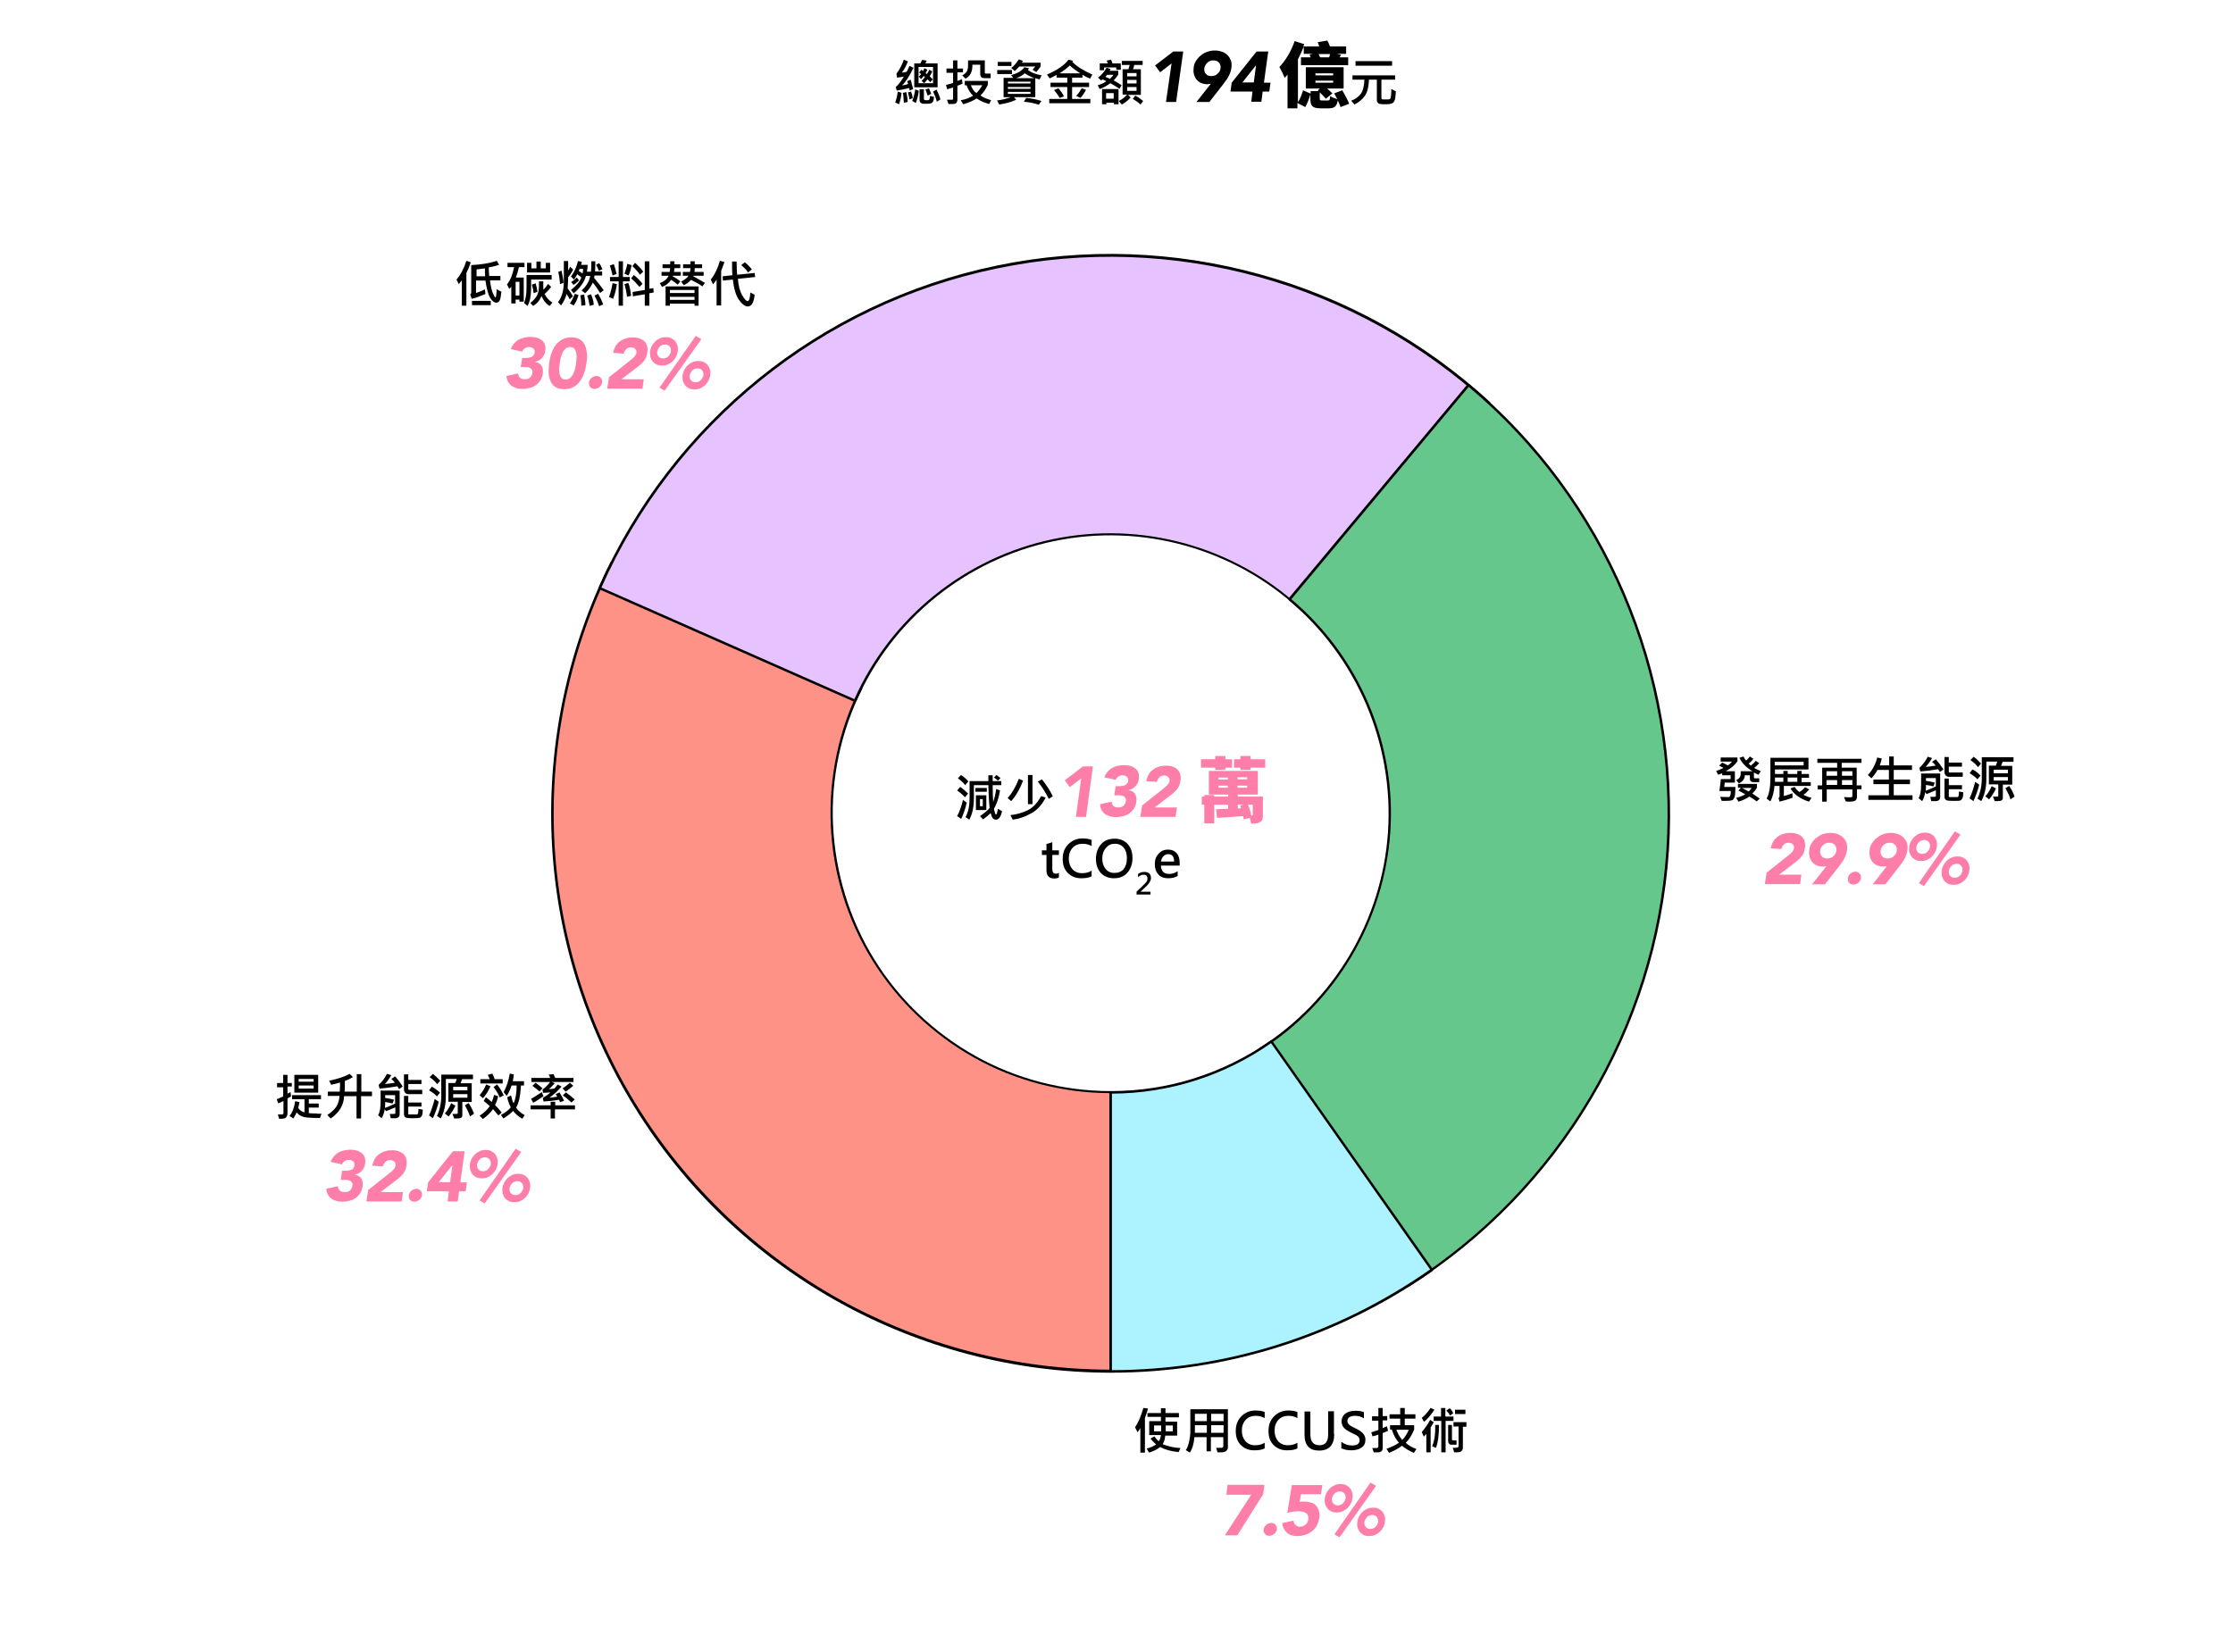 <?xml version="1.0" encoding="utf-8"?>
<!-- Generator: Adobe Illustrator 27.2.0, SVG Export Plug-In . SVG Version: 6.00 Build 0)  -->
<svg version="1.1" id="圖層_1" xmlns="http://www.w3.org/2000/svg" xmlns:xlink="http://www.w3.org/1999/xlink" x="0px" y="0px"
	 viewBox="0 0 880 651.2" style="enable-background:new 0 0 880 651.2;" xml:space="preserve">
<style type="text/css">
	.st0{fill:#FF9286;}
	.st1{fill:#E6C3FF;}
	.st2{fill:#66C78C;}
	.st3{fill:#ACF3FF;}
	.st4{fill:#FF7DA9;}
</style>
<g>
	<g>
		<g>
			<path class="st0" d="M437.7,540.6c-76.3,0-147.2-39.5-187.2-104.5c-40.1-64.9-43.6-146-9.4-214.2l98.3,49.4
				c-17.1,34.1-15.3,74.6,4.7,107.1c20,32.5,55.5,52.2,93.6,52.2V540.6"/>
			<path d="M437.7,541.1c-37.5,0-74.7-9.7-107.5-28c-32.8-18.3-60.5-44.8-80.2-76.8c-19.7-31.9-31-68.6-32.6-106.1
				c-1.6-37.5,6.4-75,23.2-108.6c0.1-0.2,0.4-0.3,0.7-0.2l98.3,49.4c0.1,0.1,0.2,0.2,0.2,0.3s0,0.3,0,0.4
				c-8.4,16.7-12.4,35.3-11.5,53.9s6.4,36.8,16.2,52.7c9.8,15.9,23.6,29,39.8,38.1s34.7,13.9,53.4,13.9c0.3,0,0.5,0.2,0.5,0.5v110
				C438.2,540.9,438,541.1,437.7,541.1z M241.3,222.5c-16.6,33.3-24.5,70.5-22.9,107.6c1.6,37.3,12.9,73.9,32.5,105.6
				s47.2,58.2,79.8,76.4c32.5,18.1,69.3,27.7,106.5,27.8v-109c-18.6-0.1-37.1-4.9-53.3-14c-16.4-9.2-30.3-22.5-40.2-38.5
				s-15.5-34.4-16.3-53.2c-0.8-18.6,3.1-37.3,11.4-54L241.3,222.5z"/>
		</g>
		<g>
			<path class="st1" d="M236.4,231.8c28.7-65,87-112.2,156.5-126.6c69.6-14.5,141.8,5.6,194,53.8l-74.6,80.8
				c-26.1-24.1-62.2-34.1-97-26.9c-34.8,7.2-63.9,30.8-78.3,63.3L236.4,231.8"/>
			<path d="M337,276.7c-0.1,0-0.1,0-0.2,0l-100.6-44.4c-0.3-0.1-0.4-0.4-0.3-0.7c28.7-65,87.3-112.5,156.9-126.9
				c69.6-14.5,142.3,5.7,194.5,53.9c0.2,0.2,0.2,0.5,0,0.7l-74.6,80.8c-0.2,0.2-0.5,0.2-0.7,0c-25.9-23.9-62-34-96.6-26.8
				c-34.6,7.2-63.7,30.7-77.9,63c-0.1,0.1-0.2,0.2-0.3,0.3C337.1,276.7,337.1,276.7,337,276.7z M237,231.6l99.7,44
				c14.4-32.3,43.7-55.9,78.4-63.1c34.7-7.2,71,2.8,97.1,26.7l74-80.1c-51.9-47.7-124.1-67.7-193.2-53.3
				C323.9,120,265.7,167.1,237,231.6z"/>
		</g>
		<g>
			<path class="st2" d="M578.7,151.7c54,45.1,83.2,113.3,78.5,183.5c-4.7,70.2-42.6,133.9-102.1,171.5l-58.7-93
				c29.7-18.8,48.7-50.6,51-85.7c2.3-35.1-12.3-69.2-39.3-91.7L578.7,151.7"/>
			<path d="M555.1,507.1c-0.2,0-0.3-0.1-0.4-0.2l-58.7-93c-0.1-0.2-0.1-0.5,0.2-0.7c29.5-18.6,48.5-50.5,50.8-85.3
				s-12.3-68.9-39.1-91.3c-0.2-0.2-0.2-0.5-0.1-0.7l70.5-84.4c0.1-0.1,0.2-0.2,0.3-0.2c0.1,0,0.3,0,0.4,0.1
				c53.9,45,83.3,113.8,78.7,183.9C653,405.3,614.8,469.5,555.4,507C555.3,507.1,555.2,507.1,555.1,507.1z M497.1,413.8l58.2,92.2
				c58.9-37.4,96.8-101.2,101.4-170.8c4.6-69.6-24.5-137.9-77.9-182.7l-69.9,83.7c26.8,22.6,41.4,56.9,39,91.8
				S526.6,394.9,497.1,413.8z"/>
		</g>
		<g>
			<path class="st3" d="M564.2,500.5c-37.1,26.1-81.2,40.1-126.5,40.1l0-110c22.7,0,44.7-7,63.3-20L564.2,500.5"/>
			<path d="M437.7,541.1c-0.1,0-0.3-0.1-0.4-0.1s-0.1-0.2-0.1-0.4l0-110c0-0.1,0.1-0.3,0.1-0.4s0.2-0.1,0.4-0.1
				c22.7,0,44.4-6.9,63-19.9c0.1-0.1,0.2-0.1,0.4-0.1c0.1,0,0.2,0.1,0.3,0.2l63.3,90c0.2,0.2,0.1,0.5-0.1,0.7
				C527.2,527.2,483.3,541.1,437.7,541.1z M438.2,431.1l0,109c45.1-0.1,88.4-13.8,125.4-39.7l-62.7-89.2
				C482.4,424.1,460.7,431,438.2,431.1z"/>
		</g>
	</g>
	<g>
		<g>
			<path d="M115,428.3h-1.7v2.8c0.4-0.2,0.8-0.4,1.2-0.6l0.2,1.7c-0.4,0.2-0.9,0.5-1.4,0.8v5.8c0,0.6-0.2,1.2-0.5,1.6
				c-0.3,0.4-0.9,0.6-1.8,0.6c-0.3,0-0.7,0-1,0l-0.5-1.7c0.4,0,0.6,0,0.9,0c0.6,0,1,0,1.1-0.1s0.2-0.2,0.2-0.4v-4.8
				c-0.7,0.4-1.4,0.7-2.1,0.9l-0.5-1.6c1-0.4,1.8-0.8,2.5-1.1v-3.6h-2.4v-1.7h2.4v-3.2h1.7v3.2h1.7V428.3z M126.7,439l-0.6,1.7
				c-3.1,0-5.2-0.1-6.4-0.4c-1.1-0.3-2.1-0.9-2.8-1.8c-0.3,0.7-0.7,1.5-1.3,2.4l-1.5-1c1.2-1.5,1.9-3.4,2.2-5.8l1.7,0.3
				c-0.1,0.9-0.3,1.7-0.5,2.3c0.6,0.9,1.4,1.5,2.5,1.8v-5.2h-4.9v-1.6h11.4v1.6h-4.8v1.7h3.9v1.6h-3.9v2.2c0.8,0.1,1.7,0.1,2.9,0.1
				C125.3,439.1,126,439,126.7,439z M125.4,430.7H116v-7h9.4V430.7z M123.6,426.4v-1.1h-5.9v1.1H123.6z M123.6,429.1v-1.2h-5.9v1.2
				H123.6z"/>
		</g>
		<g>
			<path d="M146.5,432.1h-4.2v8.8h-1.8v-8.8h-4.9c-0.1,3.5-1.9,6.5-5.3,8.8l-1.3-1.4c1.6-1,2.7-2.1,3.5-3.2c0.7-1.1,1.2-2.6,1.3-4.3
				h-4.6v-1.7h4.7c0-0.8,0.1-1.6,0.1-2.3c0-0.4,0-0.8,0-1.3c-1.7,0.5-2.8,0.8-3.5,0.9l-0.8-1.6c3.4-0.7,6.1-1.6,8.1-2.7l1.3,1.3
				c-1,0.6-2.1,1.1-3.2,1.5c0,0.5,0,1.1,0,1.7c0,0.8,0,1.6-0.1,2.5h4.8v-6.9h1.8v6.9h4.2V432.1z"/>
		</g>
		<g>
			<path d="M157.5,439.3c0,0.4-0.1,0.7-0.3,0.9c-0.2,0.2-0.4,0.4-0.7,0.5c-0.3,0.1-0.7,0.1-1.3,0.1c-0.3,0-0.7,0-1.2,0l-0.4-1.7
				c0.3,0,0.7,0,1.1,0c0.5,0,0.9,0,1-0.1c0.1-0.1,0.1-0.1,0.1-0.3v-2.2c-2.3,1-3.6,1.5-3.7,1.5l-0.5-0.8c-0.2,1.4-0.6,2.6-1.2,3.6
				l-1.4-1.2c0.7-1.1,1-2.9,1-5.4v-4.3h7.5V439.3z M158.7,428.3l-1.4,1c-0.3-0.4-0.5-0.8-0.7-1.1c-2.1,0.4-4.5,0.7-7,0.9l-0.4-1.4
				c1.4-1.3,2.5-2.8,3.3-4.4l1.7,0.5c-0.8,1.5-1.7,2.6-2.5,3.5c1-0.1,2.3-0.2,3.9-0.5c-0.4-0.6-0.9-1.1-1.4-1.5l1.5-1
				C156.9,425.6,157.9,427,158.7,428.3z M155.7,435v-3.3h-3.9v1.1c1.3,0.2,2.5,0.4,3.5,0.7l-0.6,1.5c-0.6-0.2-1.5-0.4-2.9-0.6
				c0,0.7,0,1.5-0.1,2.3C152.5,436.5,153.9,435.9,155.7,435z M166.6,437.4c0,1.3-0.2,2.2-0.4,2.5c-0.2,0.3-0.5,0.6-0.7,0.7
				c-0.3,0.1-1.2,0.2-3,0.2c-1.3,0-2.1-0.1-2.4-0.2c-0.3-0.1-0.6-0.3-0.7-0.6c-0.2-0.3-0.2-0.6-0.2-1v-7h1.7v2.6h5.2v1.6h-5.2v2.7
				c0,0.3,0.1,0.4,0.4,0.4h2.9c0.2,0,0.4-0.1,0.5-0.3c0.1-0.2,0.2-0.9,0.2-1.9L166.6,437.4z M166.4,431.3h-5.5
				c-0.5,0-0.9-0.2-1.2-0.5c-0.3-0.3-0.5-0.8-0.5-1.3v-6h1.7v2.2h5.2v1.6h-5.2v2c0,0.1,0,0.1,0.1,0.2c0.1,0.1,0.2,0.1,0.3,0.1h5.1
				V431.3z"/>
		</g>
		<g>
			<path d="M172.9,434.3c-0.6,2.4-1.4,4.5-2.3,6.5l-1.5-1.1c0.9-2,1.6-4.2,2.2-6.5L172.9,434.3z M173.4,430.7l-1.2,1.5
				c-0.8-0.9-1.9-1.7-3.1-2.4l1.1-1.5C171.2,428.9,172.3,429.7,173.4,430.7z M173.5,426l-1.2,1.4c-0.7-1-1.7-1.9-3-2.8l1.3-1.3
				C171.7,424.2,172.7,425.1,173.5,426z M186.5,425.4h-4.4c-0.1,0.4-0.4,1-0.6,1.6h4.4v7.4h-3.7v5.2c0,0.5-0.2,0.8-0.5,1
				c-0.3,0.2-0.9,0.3-1.7,0.3c-0.4,0-0.7,0-1,0l-0.7-1.8c0.5,0,0.9,0,1.3,0c0.4,0,0.6,0,0.7-0.1c0.1-0.1,0.1-0.2,0.1-0.3v-4.4h-3.7
				v-7.4h2.7c0.2-0.4,0.4-0.9,0.6-1.6h-4.3v6.8c0,3.5-0.7,6.4-2,8.8l-1.5-1c1.1-2.3,1.7-5,1.7-8v-8.3h12.5V425.4z M179.5,435.8
				c-0.8,1.7-1.7,3.1-2.7,4.3l-1.5-1.2c1-1.1,1.8-2.4,2.5-4L179.5,435.8z M184.2,429.8v-1.4h-5.6v1.4H184.2z M184.2,432.7v-1.4h-5.6
				v1.4H184.2z M186.8,439l-1.6,1.1c-0.3-1.2-1-2.6-2-4.4l1.5-0.9C185.6,436.2,186.3,437.6,186.8,439z"/>
		</g>
		<g>
			<path d="M197.7,438.6l-1.3,1.1c-0.9-1.1-1.6-1.9-2.1-2.5c-0.9,1.3-2.2,2.6-4,3.9l-1.3-1.3c1.8-1.2,3.2-2.5,4-3.8
				c-0.8-0.7-1.6-1.4-2.4-2l0.9-1.5c0.5,0.4,1.3,1,2.3,1.9c0.4-1,0.7-1.9,0.9-2.8l1.6,0.5c-0.2,1.1-0.6,2.3-1.2,3.5
				C196.3,436.9,197.2,437.8,197.7,438.6z M193.3,428.2c-0.9,1.9-1.8,3.5-3,4.7l-1.3-1.2c1.1-1.2,1.9-2.6,2.6-4.2L193.3,428.2z
				 M198.1,427.1h-8.8v-1.7h3.7c-0.2-0.6-0.5-1.1-0.8-1.7l1.8-0.5c0.5,0.9,0.8,1.6,0.9,2.2h3.2V427.1z M198.5,431.8l-1.6,0.8
				c-0.4-1.2-1.2-2.5-2.4-4.1l1.4-1C197,428.8,197.8,430.2,198.5,431.8z M206.8,439.6l-1,1.4c-1.5-0.9-2.7-1.9-3.6-3.1
				c-0.8,0.9-2.1,1.9-3.8,3l-1-1.4c1.7-0.9,3-1.9,3.9-3c-0.7-1.3-1.2-2.7-1.4-4l1.5-0.7c0.3,1.4,0.6,2.4,1,3.1c0.8-1.6,1.2-4,1.2-7
				h-2c-0.5,1.5-1.1,2.9-1.9,4.1l-1.2-1.5c1.1-2,1.9-4.4,2.4-7.3l1.6,0.3c-0.1,0.8-0.2,1.7-0.4,2.7h4.4v1.7h-1.2
				c-0.2,4-0.8,6.9-1.9,8.7C204,437.7,205.2,438.7,206.8,439.6z"/>
		</g>
		<g>
			<path d="M226.5,437.3h-7.8v3.6H217v-3.6h-7.9v-1.6h7.9v-1.4h1.8v1.4h7.8V437.3z M214.2,432.1c-1.6,1.1-2.9,2-4.1,2.6l-0.8-1.6
				c1.2-0.6,2.6-1.5,4.2-2.6L214.2,432.1z M226.1,426.5h-8.6l1.1,0.5c-0.8,0.9-1.5,1.7-2.3,2.3c0.7,0,1.4-0.1,2.2-0.2l1.3-1.6
				l1.5,0.8c-1.6,1.9-3.3,3.4-4.8,4.4c0.9-0.1,1.9-0.2,3.1-0.4c-0.2-0.4-0.4-0.7-0.6-1l1.5-0.7c0.8,1.3,1.4,2.4,1.8,3.3l-1.6,0.6
				c-0.1-0.4-0.2-0.7-0.4-1c-2.2,0.4-4.2,0.6-6.1,0.7l-0.3-1.4c1.2-0.7,2.2-1.4,3-2.2c-0.8,0.1-1.8,0.1-2.9,0.2l-0.2-1.3
				c1.1-0.8,2.1-1.8,3-3h-7.4v-1.6h7.4c-0.1-0.5-0.3-0.9-0.6-1.3l1.9-0.2c0.3,0.6,0.6,1.1,0.7,1.5h7.2V426.5z M213.8,429l-1.2,1.2
				c-0.7-0.6-1.6-1.3-2.8-2.2l1.3-1.2C212.1,427.6,213,428.3,213.8,429z M225.9,428c-0.9,0.8-1.9,1.6-3,2.3l-1.2-1.3
				c1-0.6,2-1.4,2.9-2.2L225.9,428z M226.5,433.4l-1.3,1.2c-1.2-1.1-2.3-2.1-3.4-2.8l1.2-1.2C224.3,431.5,225.5,432.5,226.5,433.4z"
				/>
		</g>
		<g>
			<path class="st4" d="M134.8,461.5h1.4c0.4,0,0.8,0,1.2-0.1c0.4-0.1,0.7-0.2,1.1-0.3s0.6-0.4,0.8-0.7c0.2-0.3,0.4-0.7,0.4-1.1
				c0.1-0.6-0.1-1.1-0.5-1.5s-1-0.6-1.7-0.6c-0.7,0-1.2,0.2-1.7,0.5c-0.5,0.4-0.8,0.8-1,1.3l-4.5-1c0.3-0.9,0.8-1.6,1.3-2.2
				c0.5-0.6,1.1-1.1,1.8-1.5c0.7-0.4,1.4-0.6,2.2-0.8s1.6-0.3,2.4-0.3c0.9,0,1.7,0.1,2.5,0.3c0.8,0.2,1.4,0.6,2,1
				c0.6,0.5,1,1,1.2,1.7c0.3,0.7,0.3,1.5,0.2,2.5c-0.2,1.1-0.6,2-1.3,2.8c-0.7,0.8-1.6,1.3-2.7,1.5v0.1c0.6,0.1,1.1,0.3,1.5,0.5
				c0.4,0.3,0.8,0.6,1,1c0.3,0.4,0.4,0.9,0.5,1.4c0.1,0.5,0.1,1.1,0,1.7c-0.2,1-0.5,1.9-0.9,2.6c-0.5,0.7-1.1,1.4-1.8,1.9
				c-0.7,0.5-1.5,0.9-2.4,1.1c-0.9,0.2-1.8,0.4-2.8,0.4c-0.9,0-1.7-0.1-2.4-0.3s-1.4-0.5-2-0.9c-0.6-0.4-1-1-1.4-1.6
				c-0.3-0.6-0.6-1.4-0.6-2.3l4.6-1c0,0.7,0.3,1.3,0.7,1.7c0.4,0.4,1.1,0.6,2,0.6c0.9,0,1.6-0.2,2.1-0.7c0.5-0.5,0.8-1.1,0.9-1.8
				c0.1-0.6,0-1-0.2-1.3c-0.2-0.3-0.5-0.5-0.8-0.7c-0.4-0.2-0.8-0.2-1.2-0.3s-0.9,0-1.4,0h-1L134.8,461.5z"/>
		</g>
		<g>
			<path class="st4" d="M145.1,469.1l8.7-6.9c0.2-0.2,0.5-0.4,0.7-0.6c0.2-0.2,0.4-0.4,0.6-0.6c0.2-0.2,0.4-0.5,0.5-0.7
				c0.1-0.3,0.2-0.5,0.3-0.8c0.1-0.7-0.1-1.2-0.5-1.6c-0.4-0.4-1-0.6-1.6-0.6c-0.8,0-1.4,0.2-1.9,0.7c-0.5,0.5-0.8,1.1-1,1.8
				l-4.2-0.3c0.2-1,0.6-1.9,1-2.7s1.1-1.4,1.8-1.9c0.7-0.5,1.5-0.9,2.3-1.1c0.9-0.3,1.8-0.4,2.8-0.4c0.9,0,1.7,0.1,2.5,0.4
				c0.7,0.3,1.4,0.6,1.9,1.1s0.9,1.1,1.1,1.9c0.2,0.7,0.3,1.6,0.1,2.6c-0.2,1.3-0.6,2.3-1.2,3.1c-0.6,0.8-1.3,1.5-2.2,2.2l-6.8,5.2
				h8.8l-0.5,3.7h-13.9L145.1,469.1z"/>
		</g>
		<g>
			<path class="st4" d="M161.1,471.1c0.1-0.4,0.2-0.7,0.4-1c0.2-0.3,0.4-0.6,0.7-0.8c0.3-0.2,0.6-0.4,0.9-0.5s0.7-0.2,1-0.2
				c0.7,0,1.3,0.3,1.7,0.8c0.4,0.5,0.6,1.1,0.5,1.8c-0.1,0.4-0.2,0.7-0.4,1c-0.2,0.3-0.4,0.6-0.7,0.8c-0.3,0.2-0.6,0.4-0.9,0.5
				c-0.3,0.1-0.7,0.2-1,0.2s-0.7-0.1-1-0.2c-0.3-0.1-0.5-0.3-0.7-0.5c-0.2-0.2-0.3-0.5-0.4-0.8C161.1,471.8,161.1,471.5,161.1,471.1
				z"/>
		</g>
		<g>
			<path class="st4" d="M176.9,469.6h-8.7l0.5-3.5l9.8-12.3h4.6l-1.7,12.3h2.6l-0.5,3.5h-2.6l-0.5,4h-4L176.9,469.6z M178.3,459.2
				L178.3,459.2l-5.4,6.8h4.5L178.3,459.2z"/>
		</g>
		<g>
			<path class="st4" d="M185.2,458.9c0.1-0.8,0.4-1.5,0.7-2.2c0.4-0.7,0.9-1.3,1.4-1.8c0.6-0.5,1.2-0.9,1.9-1.2s1.4-0.4,2.2-0.4
				c0.8,0,1.5,0.1,2.1,0.4c0.6,0.3,1.2,0.7,1.6,1.2c0.4,0.5,0.7,1.1,0.9,1.8s0.2,1.4,0.1,2.2s-0.4,1.5-0.7,2.2
				c-0.4,0.7-0.9,1.3-1.4,1.8c-0.6,0.5-1.2,0.9-1.9,1.2c-0.7,0.3-1.5,0.4-2.2,0.4s-1.5-0.1-2.1-0.4c-0.6-0.3-1.2-0.7-1.6-1.2
				c-0.4-0.5-0.7-1.1-0.9-1.8C185.2,460.4,185.1,459.7,185.2,458.9z M193.4,458.9c0.1-0.7-0.1-1.4-0.5-1.9c-0.4-0.5-1-0.8-1.8-0.8
				c-0.4,0-0.7,0.1-1.1,0.2c-0.3,0.1-0.7,0.3-0.9,0.6c-0.3,0.2-0.5,0.5-0.7,0.9c-0.2,0.3-0.3,0.7-0.4,1.1c-0.1,0.7,0.1,1.4,0.5,1.9
				c0.4,0.5,1,0.8,1.8,0.8c0.4,0,0.7-0.1,1.1-0.2s0.7-0.3,0.9-0.6s0.5-0.5,0.7-0.9C193.3,459.6,193.4,459.3,193.4,458.9z
				 M203.2,452.8l2.2,1.3l-14.4,20.3l-2-1.2L203.2,452.8z M198,468.3c0.1-0.8,0.4-1.5,0.7-2.2c0.4-0.7,0.9-1.3,1.4-1.8
				c0.6-0.5,1.2-0.9,1.9-1.2c0.7-0.3,1.4-0.4,2.2-0.4s1.5,0.1,2.1,0.4c0.6,0.3,1.2,0.7,1.6,1.2c0.4,0.5,0.7,1.1,0.9,1.8
				s0.2,1.4,0.1,2.2s-0.4,1.5-0.7,2.2c-0.4,0.7-0.9,1.3-1.4,1.8c-0.6,0.5-1.2,0.9-1.9,1.2c-0.7,0.3-1.5,0.4-2.2,0.4
				s-1.5-0.1-2.1-0.4c-0.6-0.3-1.2-0.7-1.6-1.2c-0.4-0.5-0.7-1.1-0.9-1.8C198,469.8,197.9,469.1,198,468.3z M206.2,468.3
				c0.1-0.7-0.1-1.4-0.5-1.9s-1-0.8-1.8-0.8c-0.4,0-0.7,0.1-1.1,0.2c-0.3,0.1-0.7,0.3-0.9,0.6s-0.5,0.5-0.7,0.9s-0.3,0.7-0.4,1.1
				c-0.1,0.8,0.1,1.4,0.5,1.9s1,0.8,1.8,0.8c0.4,0,0.7-0.1,1.1-0.2c0.3-0.1,0.7-0.3,0.9-0.6c0.3-0.2,0.5-0.5,0.7-0.9
				C206.1,469,206.2,468.7,206.2,468.3z"/>
		</g>
	</g>
	<g>
		<g>
			<path d="M185.5,103.4c-0.2,0.8-0.6,1.7-1,2.7l-0.7,1.5v12.9H182v-10c-0.5,0.7-0.9,1.1-1.2,1.5l-0.9-1.8c1.7-2,3-4.5,3.9-7.4
				L185.5,103.4z M197.6,115c-0.2,1.8-0.4,2.9-0.7,3.5c-0.3,0.5-0.7,0.8-1.3,0.8c-0.9,0-1.7-0.7-2.5-2c-0.8-1.4-1.3-3.6-1.8-6.7
				h-3.7v4.9c1.6-0.6,2.7-1,3.5-1.4l0.2,1.8c-2.1,0.9-3.8,1.5-5.4,1.9l-0.6-1.7c0.3-0.2,0.4-0.5,0.4-0.8v-10.8
				c3.8-0.2,7.2-0.7,10.1-1.7l0.9,1.6c-0.9,0.3-2.3,0.7-4.1,1c0,1.1,0.1,2.2,0.2,3.4h4.4v1.7h-4.1c0.3,2.2,0.6,3.8,1.1,5
				c0.5,1.1,0.8,1.7,1,1.7c0.1,0,0.1,0,0.2-0.1c0.1-0.1,0.1-0.4,0.2-1.1c0.1-0.6,0.1-1.3,0.1-2L197.6,115z M193.4,120.3H186v-1.7
				h7.4V120.3z M191.2,108.9c-0.1-1.1-0.1-2.1-0.1-3.1l-3.3,0.4v2.7H191.2z"/>
		</g>
		<g>
			<path d="M206.8,105.3h-2.3c-0.3,1.4-0.7,2.8-1.2,4.1h3.1v9.5h-1.7v-0.8h-1.5v1.5h-1.7V113c-0.4,0.5-0.7,0.8-0.8,0.9l-0.9-1.8
				c1.3-1.6,2.2-3.8,2.8-6.8h-2.6v-1.7h6.7V105.3z M204.7,116.5v-5.4h-1.5v5.4H204.7z M217.5,110.2h-8.2v3.1c0,1.6-0.1,2.9-0.3,4
				c-0.2,1.1-0.5,2.2-1.1,3.3l-1.4-1.2c0.7-1.5,1-3.6,1-6.3v-4.7h9.9V110.2z M216.8,107.4h-9.1v-3.8h1.7v2.2h2v-2.7h1.7v2.7h2v-2.2
				h1.7V107.4z M217.7,119.3l-1.1,1.3c-1.4-0.8-2.4-2.1-3.2-3.9c-0.7,1.7-1.8,3-3.3,3.9l-1.1-1.2c1.1-0.8,1.9-1.7,2.5-2.7
				c0.6-1,0.9-2.4,0.9-4v-1.8h1.7v2.1c0,0.5,0,0.9,0.1,1.2c0.6-0.6,1.2-1.4,1.8-2.3l1.2,1.2c-0.8,1.1-1.7,2-2.6,2.8
				C215.3,117.2,216.3,118.4,217.7,119.3z M211.8,115l-1.5,0.6c-0.1-1-0.3-2.1-0.7-3.4l1.5-0.5C211.5,113.1,211.7,114.2,211.8,115z"
				/>
		</g>
		<g>
			<path d="M225.9,106.3c-0.7,1.3-1.4,2.3-2,3c0,1.3-0.1,2.7-0.2,4.4c0.8,1,1.5,2.1,2.1,3.1l-1.3,1.2c-0.3-0.7-0.7-1.4-1.2-2.1
				c-0.5,1.7-1.2,3.2-2.2,4.5l-1.2-1.3c1.5-1.9,2.3-4.6,2.3-8.1v-8.1h1.7v3.8c0.3-0.6,0.6-1.1,0.8-1.6L225.9,106.3z M222.1,111.5
				l-1.4,0.5c-0.1-1.6-0.3-3.2-0.7-4.8l1.3-0.5C221.7,108.6,222,110.2,222.1,111.5z M228,116.3c-0.5,1.7-1.1,3-1.9,4.1l-1.5-0.8
				c0.7-1,1.3-2.2,1.9-3.8L228,116.3z M237.9,114.4l-1.4,1.1c-0.9-1.5-1.8-2.8-2.9-4.1c-0.7,1.6-1.7,3-3,4.2l-1.4-1.1
				c1.9-1.7,3-3.6,3.4-5.7h-1.7c-0.6,2.3-2.2,4.6-4.8,6.8l-1.1-1.3c2.1-1.6,3.4-3.2,4.1-4.9c-0.4-0.4-0.9-0.8-1.6-1.3
				c-0.4,0.7-0.8,1.4-1.3,2.1l-1.2-1.2c1.3-1.7,2.2-3.8,2.8-6.1l1.5,0.3c-0.1,0.6-0.3,1-0.3,1.2h2.6c0,0.6-0.1,1.5-0.3,2.7h1.6
				c0.1-1.4,0.2-2.7,0.1-4.1l1.6,0c0,1.1,0,2.5-0.1,4h2.8v1.6h-3c-0.1,0.4-0.1,0.7-0.2,0.9C235.7,111.5,237,113,237.9,114.4z
				 M228.2,110.5c-0.8,0.8-1.5,1.4-2.2,1.8l-0.9-1.1c0.9-0.6,1.6-1.2,2.2-1.8L228.2,110.5z M229.8,106h-1.4
				c-0.1,0.2-0.2,0.4-0.3,0.8l1.5,1C229.7,107,229.8,106.4,229.8,106z M230.7,120.3l-1.6,0.2c0-1.2-0.1-2.6-0.4-4.1l1.5-0.3
				C230.5,117.8,230.7,119.2,230.7,120.3z M234,120.1l-1.6,0.5c-0.2-1.3-0.5-2.7-1-4.1l1.5-0.5C233.5,117.3,233.9,118.7,234,120.1z
				 M237.7,120l-1.6,0.7c-0.4-1.3-1-2.7-1.8-4.2l1.4-0.7C236.6,117.3,237.3,118.8,237.7,120z M237.4,106.1l-1.4,0.7
				c-0.3-1-0.7-1.8-1.1-2.4l1.2-0.7C236.7,104.5,237.1,105.3,237.4,106.1z"/>
		</g>
		<g>
			<path d="M243.1,112c-0.3,2.2-0.8,4.1-1.5,5.8l-1.6-0.7c0.6-1.7,1.1-3.5,1.4-5.5L243.1,112z M243,108l-1.6,0.6
				c-0.3-1.4-0.6-2.7-1.1-3.9l1.6-0.6C242.3,105.3,242.7,106.6,243,108z M248.2,110.9h-2.7v9.6h-1.7v-9.6h-3.4v-1.7h3.4V103h1.7v6.2
				h2.7V110.9z M248.7,116.6l-1.6,0.4c-0.2-1.9-0.6-3.6-1-5l1.5-0.5C248.2,113,248.5,114.7,248.7,116.6z M248.9,104.5
				c-0.2,1.4-0.6,2.8-1.2,4.1l-1.6-0.7c0.5-1.4,0.9-2.7,1.1-3.9L248.9,104.5z M253.2,111.9l-1.2,1.2c-0.8-1-1.9-2.2-3.3-3.4l1.1-1.3
				C251.3,109.6,252.4,110.8,253.2,111.9z M253.5,107.1l-1.3,1.2c-0.8-1.2-1.8-2.3-3-3.4l1.1-1.3
				C251.6,104.8,252.7,105.9,253.5,107.1z M257.6,115.3l-1.7,0.3v4.9h-1.8v-4.5l-4.7,0.8l-0.1-1.7l4.8-0.8V103h1.8v10.8l1.6-0.2
				L257.6,115.3z"/>
		</g>
		<g>
			<path d="M268.2,108.7h-3l-0.1,0.2c1.2,0.7,2.2,1.3,3,2l-1,1.3c-1-0.8-1.8-1.4-2.6-1.9c-1,1.4-2.2,2.3-3.6,2.8l-0.9-1.5
				c1.7-0.6,2.9-1.6,3.5-2.9h-2.8v-1.5h3.2c0.1-0.3,0.1-0.8,0.2-1.5h-3v-1.5h3c0-0.4,0.1-0.8,0-1.2h1.7v1.2h2.3v1.5h-2.3
				c0,0.4-0.1,0.9-0.2,1.5h2.7V108.7z M275.4,120.5h-1.7v-0.8H264v0.8h-1.7v-7.6h13V120.5z M273.7,115.5v-1.2H264v1.2H273.7z
				 M273.7,118.1V117H264v1.2H273.7z M277.8,111.5l-1,1.4c-1.2-0.9-2.7-1.7-4.5-2.6c-0.7,0.9-1.7,1.6-2.8,2.1l-1.1-1.4
				c1.4-0.7,2.4-1.4,2.9-2.3h-2.2v-1.5h2.8c0.1-0.4,0.2-0.8,0.2-1.5h-2.9v-1.5h2.9c0-0.4,0-0.8,0-1.2h1.7c0,0.4,0,0.8,0,1.2h2.9v1.5
				h-2.9l-0.1,1.5h3.6v1.5h-4l-0.1,0.2C275,109.9,276.5,110.7,277.8,111.5z"/>
		</g>
		<g>
			<path d="M285.5,103.3c-0.3,0.8-0.5,1.4-0.7,1.9l-0.6,1.6v13.6h-1.8v-10.2c-0.3,0.4-0.7,1.1-1.4,1.9l-0.9-1.9
				c1.6-2,2.8-4.5,3.6-7.4L285.5,103.3z M297.6,109.2l-6.8,0.7c0.2,2.8,0.8,5,1.7,6.5s1.6,2.3,2.1,2.3c0.6,0,1-1.1,1.1-3.4l1.7,0.9
				c-0.3,3-1.2,4.6-2.7,4.6c-1.1,0-2.3-0.9-3.5-2.6c-1.2-1.8-2-4.4-2.4-8l-3.9,0.4l-0.1-1.7l3.8-0.4c-0.1-1.5-0.1-3.3-0.1-5.4h1.8
				c0,2.2,0.1,4,0.2,5.2l6.9-0.7L297.6,109.2z M296.3,106.2l-1.5,1.2c-0.7-1.1-1.6-2-2.7-2.9l1.4-1.1
				C294.6,104.2,295.5,105.2,296.3,106.2z"/>
		</g>
		<g>
			<path class="st4" d="M205.8,141.1h1.4c0.4,0,0.8,0,1.2-0.1c0.4-0.1,0.7-0.2,1.1-0.3c0.3-0.2,0.6-0.4,0.8-0.7
				c0.2-0.3,0.4-0.7,0.4-1.1c0.1-0.6-0.1-1.1-0.5-1.5s-1-0.6-1.7-0.6c-0.7,0-1.2,0.2-1.7,0.5s-0.8,0.8-1,1.3l-4.5-1
				c0.3-0.9,0.8-1.6,1.3-2.2c0.5-0.6,1.1-1.1,1.8-1.5c0.7-0.4,1.4-0.6,2.2-0.8c0.8-0.2,1.6-0.3,2.4-0.3c0.9,0,1.7,0.1,2.5,0.3
				s1.4,0.6,2,1c0.6,0.5,1,1,1.2,1.7c0.3,0.7,0.3,1.5,0.2,2.5c-0.1,1.1-0.6,2-1.3,2.8c-0.7,0.8-1.6,1.3-2.7,1.5v0.1
				c0.6,0.1,1.1,0.3,1.5,0.5c0.4,0.3,0.8,0.6,1,1c0.3,0.4,0.4,0.9,0.5,1.4s0.1,1.1,0,1.7c-0.1,1-0.5,1.9-0.9,2.6
				c-0.5,0.7-1.1,1.4-1.8,1.9c-0.7,0.5-1.5,0.9-2.4,1.1c-0.9,0.2-1.8,0.4-2.8,0.4c-0.9,0-1.7-0.1-2.4-0.3s-1.4-0.5-2-0.9
				s-1-1-1.4-1.6c-0.3-0.6-0.6-1.4-0.6-2.3l4.6-1c0,0.7,0.3,1.3,0.7,1.7c0.4,0.4,1.1,0.6,1.9,0.6c0.9,0,1.6-0.2,2.1-0.7
				c0.5-0.5,0.8-1.1,0.9-1.8c0.1-0.6,0-1-0.2-1.3s-0.5-0.5-0.8-0.7s-0.8-0.2-1.2-0.3c-0.5,0-0.9,0-1.4,0h-1L205.8,141.1z"/>
		</g>
		<g>
			<path class="st4" d="M216.4,143.2c0.2-1.2,0.4-2.4,0.8-3.6s0.9-2.3,1.6-3.3c0.7-1,1.6-1.8,2.6-2.4c1-0.6,2.3-0.9,3.8-0.9
				s2.6,0.3,3.5,0.9c0.9,0.6,1.5,1.4,1.9,2.4s0.6,2.1,0.7,3.3s0,2.4-0.2,3.6c-0.2,1.2-0.4,2.4-0.8,3.6c-0.4,1.2-0.9,2.3-1.6,3.3
				c-0.7,1-1.6,1.8-2.6,2.4c-1,0.6-2.3,0.9-3.8,0.9s-2.6-0.3-3.5-0.9c-0.9-0.6-1.5-1.4-1.9-2.4c-0.4-1-0.7-2.1-0.7-3.3
				C216.2,145.6,216.3,144.4,216.4,143.2z M220.6,143.2c-0.1,0.5-0.1,1.2-0.2,1.9c-0.1,0.7,0,1.4,0.1,2.1s0.3,1.2,0.7,1.7
				c0.4,0.5,0.9,0.7,1.7,0.7c0.7,0,1.4-0.2,1.9-0.7c0.5-0.5,0.9-1,1.2-1.7s0.5-1.4,0.7-2.1c0.1-0.7,0.3-1.4,0.3-1.9
				c0.1-0.5,0.1-1.2,0.2-1.9c0.1-0.7,0-1.4-0.1-2.1c-0.1-0.7-0.4-1.2-0.7-1.7c-0.4-0.5-0.9-0.7-1.7-0.7c-0.8,0-1.4,0.2-1.9,0.7
				c-0.5,0.5-0.9,1-1.2,1.7c-0.3,0.7-0.5,1.4-0.7,2.1C220.8,142.1,220.7,142.7,220.6,143.2z"/>
		</g>
		<g>
			<path class="st4" d="M232.1,150.7c0.1-0.4,0.2-0.7,0.4-1c0.2-0.3,0.4-0.6,0.7-0.8s0.6-0.4,0.9-0.5c0.3-0.1,0.7-0.2,1-0.2
				c0.7,0,1.3,0.3,1.7,0.8c0.4,0.5,0.6,1.1,0.5,1.8c-0.1,0.4-0.2,0.7-0.4,1c-0.2,0.3-0.4,0.6-0.7,0.8c-0.3,0.2-0.6,0.4-0.9,0.5
				s-0.7,0.2-1,0.2c-0.4,0-0.7-0.1-1-0.2s-0.5-0.3-0.7-0.5c-0.2-0.2-0.3-0.5-0.4-0.8C232.1,151.4,232.1,151.1,232.1,150.7z"/>
		</g>
		<g>
			<path class="st4" d="M240,148.7l8.7-6.9c0.2-0.2,0.5-0.4,0.7-0.6c0.2-0.2,0.4-0.4,0.6-0.6c0.2-0.2,0.4-0.5,0.5-0.7
				c0.2-0.3,0.2-0.5,0.3-0.8c0.1-0.7-0.1-1.2-0.5-1.6c-0.4-0.4-1-0.6-1.6-0.6c-0.8,0-1.4,0.2-1.9,0.7c-0.5,0.5-0.8,1.1-1,1.8
				l-4.2-0.3c0.2-1,0.6-1.9,1-2.7c0.5-0.8,1.1-1.4,1.8-1.9s1.5-0.9,2.3-1.1c0.9-0.3,1.8-0.4,2.8-0.4c0.9,0,1.7,0.1,2.5,0.4
				c0.7,0.3,1.4,0.6,1.9,1.1c0.5,0.5,0.9,1.1,1.1,1.9c0.2,0.7,0.3,1.6,0.1,2.6c-0.2,1.3-0.6,2.3-1.2,3.1c-0.6,0.8-1.3,1.5-2.2,2.2
				l-6.8,5.2h8.8l-0.5,3.7h-13.9L240,148.7z"/>
		</g>
		<g>
			<path class="st4" d="M256.2,138.5c0.1-0.8,0.4-1.5,0.7-2.2c0.4-0.7,0.9-1.3,1.4-1.8s1.2-0.9,1.9-1.2s1.4-0.4,2.2-0.4
				s1.5,0.1,2.1,0.4c0.6,0.3,1.2,0.7,1.6,1.2c0.4,0.5,0.7,1.1,0.9,1.8s0.2,1.4,0.1,2.2s-0.4,1.5-0.7,2.2c-0.4,0.7-0.9,1.3-1.4,1.8
				c-0.6,0.5-1.2,0.9-1.9,1.2c-0.7,0.3-1.4,0.4-2.2,0.4c-0.8,0-1.5-0.1-2.1-0.4c-0.6-0.3-1.2-0.7-1.6-1.2c-0.4-0.5-0.7-1.1-0.9-1.8
				C256.2,140,256.1,139.3,256.2,138.5z M264.4,138.5c0.1-0.7-0.1-1.4-0.5-1.9c-0.4-0.5-1-0.8-1.8-0.8c-0.4,0-0.7,0.1-1.1,0.2
				c-0.3,0.1-0.7,0.3-0.9,0.6c-0.3,0.2-0.5,0.5-0.7,0.9c-0.2,0.3-0.3,0.7-0.4,1.1c-0.1,0.7,0.1,1.4,0.5,1.9c0.4,0.5,1,0.8,1.8,0.8
				c0.4,0,0.7-0.1,1.1-0.2c0.3-0.1,0.7-0.3,0.9-0.6c0.3-0.2,0.5-0.5,0.7-0.9C264.2,139.2,264.4,138.9,264.4,138.5z M274.2,132.4
				l2.2,1.3L261.9,154l-2-1.2L274.2,132.4z M269,147.9c0.1-0.8,0.4-1.5,0.7-2.2c0.4-0.7,0.9-1.3,1.4-1.8c0.6-0.5,1.2-0.9,1.9-1.2
				c0.7-0.3,1.4-0.4,2.2-0.4c0.8,0,1.5,0.1,2.1,0.4c0.6,0.3,1.2,0.7,1.6,1.2c0.4,0.5,0.7,1.1,0.9,1.8s0.2,1.4,0.1,2.2
				s-0.4,1.5-0.7,2.2c-0.4,0.7-0.9,1.3-1.4,1.8c-0.6,0.5-1.2,0.9-1.9,1.2c-0.7,0.3-1.4,0.4-2.2,0.4c-0.8,0-1.5-0.1-2.1-0.4
				c-0.6-0.3-1.2-0.7-1.6-1.2c-0.4-0.5-0.7-1.1-0.9-1.8C269,149.4,268.9,148.7,269,147.9z M277.2,147.9c0.1-0.7-0.1-1.4-0.5-1.9
				s-1-0.8-1.8-0.8c-0.4,0-0.7,0.1-1.1,0.2c-0.3,0.1-0.7,0.3-0.9,0.6c-0.3,0.2-0.5,0.5-0.7,0.9s-0.3,0.7-0.4,1.1
				c-0.1,0.8,0.1,1.4,0.5,1.9s1,0.8,1.8,0.8c0.4,0,0.7-0.1,1.1-0.2c0.3-0.1,0.7-0.3,0.9-0.6c0.3-0.2,0.5-0.5,0.7-0.9
				C277,148.6,277.2,148.3,277.2,147.9z"/>
		</g>
	</g>
	<g>
		<g>
			<path d="M684.6,300.2c-1,1.5-2.5,2.7-4.5,3.8h3.6v4.5h-4l-0.2,1.7h4.4c0,1.8-0.1,3.1-0.3,3.8s-0.5,1.2-0.9,1.4
				c-0.4,0.2-1.3,0.3-2.6,0.3c-0.4,0-1,0-1.6,0l-0.6-1.6c0.7,0,1.8,0.1,3.3,0.1c0.6,0,0.9-0.8,0.9-2.4h-4.5l0.6-4.7h3.8v-1.5h-3.3
				v-0.8c-0.4,0.2-1,0.4-1.6,0.6l-0.8-1.5c1-0.3,2-0.7,2.9-1.2c-0.5-0.3-1.1-0.6-1.7-0.9l1.2-1.2c0.5,0.2,1.3,0.6,2.2,1.1
				c0.7-0.4,1.2-0.9,1.7-1.5h-4.5v-1.6h6.6V300.2z M693.9,304l-0.9,1.4c-0.7-0.3-1.3-0.6-1.8-0.9v2c0,0.2,0.1,0.3,0.3,0.3h1.8v1.5
				h-2.3c-1,0-1.4-0.5-1.4-1.5v-1.2h-2c0,1.4-0.8,2.5-2.3,3.2l-1.1-1.3c0.5-0.2,0.9-0.5,1.3-0.9c0.3-0.4,0.5-1,0.5-1.8V304h4.6
				c-2.5-1.5-4.2-3.3-5.1-5.3l1.6-0.5c0.2,0.5,0.5,1,1,1.6c0.6-0.5,1.1-1,1.5-1.6l1.4,0.9c-0.6,0.8-1.2,1.4-1.9,1.9
				c0.2,0.2,0.5,0.4,0.9,0.8c0.7-0.6,1.4-1.2,1.9-1.9l1.4,0.9c-0.7,0.8-1.3,1.4-2,1.9C692,303.1,692.8,303.5,693.9,304z
				 M693.5,314.8l-1.2,1.1c-0.8-0.6-1.8-1.3-2.9-1.9c-1.1,0.8-2.6,1.5-4.3,2l-0.9-1.5c1.6-0.4,2.8-0.9,3.6-1.4
				c-1.1-0.6-2-1.1-2.7-1.5l1-1.1h-1.2v-1.5h7.5v1.5c-0.5,0.8-1.1,1.6-1.8,2.3C691.6,313.5,692.6,314.2,693.5,314.8z M690.3,310.6
				h-3.8c0.9,0.5,1.8,0.9,2.6,1.4C689.7,311.5,690,311,690.3,310.6z"/>
		</g>
		<g>
			<path d="M713.6,309.8H703v4c0.8-0.2,2-0.6,3.4-1.1v1.8c-1.4,0.5-3.1,1-5.1,1.5l-0.4-1.4c0.3-0.3,0.4-0.6,0.4-0.8v-4h-2
				c-0.2,2.5-0.8,4.6-1.6,6.1l-1.5-1.1c1-1.8,1.5-4.5,1.5-8.1v-8h15v4.6h-13.2v1.8h3.3v-1.2h1.7v1.2h3.8v-1.2h1.7v1.2h2.9v1.5H710
				v1.7h3.6V309.8z M702.8,308.2v-1.7h-3.3c0,0.6,0,1.2,0,1.7H702.8z M710.8,301.7v-1.4h-11.4v1.4H710.8z M708.3,308.2v-1.7h-3.8
				v1.7H708.3z M713.9,314.5l-1,1.5c-3.5-1.1-5.9-2.9-7.3-5.2l1.6-0.6c0.5,0.7,1.1,1.4,1.9,2c0.8-0.4,1.6-1.1,2.3-1.9l1.6,0.9
				c-0.7,0.8-1.4,1.5-2.3,2.1C711.5,313.7,712.6,314.2,713.9,314.5z"/>
		</g>
		<g>
			<path d="M733.7,311.1h-1.9v3.1c0,0.4-0.1,0.7-0.3,1s-0.4,0.5-0.8,0.6c-0.3,0.1-0.9,0.2-1.8,0.2c-0.5,0-1,0-1.5-0.1l-0.7-1.7
				c0.7,0,1.3,0.1,1.9,0.1c0.6,0,1,0,1.2-0.1c0.2-0.1,0.2-0.2,0.2-0.4v-2.6h-10.1v4.8h-1.8v-4.8h-1.8v-1.6h1.8v-7h5.9v-1.9h-7.8
				v-1.6h17.4v1.6h-7.8v1.9h5.9v7h1.9V311.1z M724,305.9V304h-4.2v1.8H724z M724,309.4v-1.9h-4.2v1.9H724z M730,305.9V304h-4.1v1.8
				H730z M730,309.4v-1.9h-4.1v1.9H730z"/>
		</g>
		<g>
			<path d="M753.6,315.3h-17.3v-1.8h8.1v-4.4h-6.1v-1.8h6.1v-3.8h-4.5c-0.7,1.3-1.5,2.4-2.4,3.3l-1.4-1.3c1.8-1.9,3-4.2,3.7-6.9
				l1.8,0.4c-0.2,0.9-0.5,1.8-0.8,2.7h3.7v-3.5h1.8v3.5h7.2v1.8h-7.2v3.8h6.4v1.8h-6.4v4.4h7.4V315.3z"/>
		</g>
		<g>
			<path d="M764.6,314.3c0,0.4-0.1,0.7-0.3,0.9c-0.2,0.2-0.4,0.4-0.7,0.5c-0.3,0.1-0.7,0.1-1.3,0.1c-0.3,0-0.7,0-1.2,0l-0.4-1.7
				c0.3,0,0.7,0,1.1,0c0.5,0,0.9,0,1-0.1c0.1-0.1,0.1-0.1,0.1-0.3v-2.2c-2.3,1-3.6,1.5-3.7,1.5l-0.5-0.8c-0.2,1.4-0.6,2.6-1.2,3.6
				l-1.4-1.2c0.7-1.1,1-2.9,1-5.4v-4.3h7.5V314.3z M765.9,303.3l-1.4,1c-0.3-0.4-0.5-0.8-0.7-1.1c-2.1,0.4-4.5,0.7-7,0.9l-0.4-1.4
				c1.4-1.3,2.5-2.8,3.3-4.4l1.7,0.5c-0.8,1.5-1.7,2.6-2.5,3.5c1-0.1,2.3-0.2,3.9-0.5c-0.4-0.6-0.9-1.1-1.4-1.5l1.5-1
				C764,300.6,765,301.9,765.9,303.3z M762.9,310v-3.3H759v1.1c1.3,0.2,2.5,0.4,3.5,0.7l-0.6,1.5c-0.6-0.2-1.5-0.4-2.9-0.6
				c0,0.7,0,1.5-0.1,2.3C759.7,311.4,761,310.9,762.9,310z M773.7,312.3c0,1.3-0.2,2.2-0.4,2.5c-0.2,0.3-0.5,0.6-0.7,0.7
				c-0.3,0.2-1.2,0.2-3,0.2c-1.3,0-2.1-0.1-2.4-0.2c-0.3-0.1-0.6-0.4-0.7-0.6c-0.2-0.3-0.2-0.6-0.2-1v-7h1.7v2.6h5.2v1.6h-5.2v2.7
				c0,0.3,0.1,0.4,0.4,0.4h2.9c0.2,0,0.4-0.1,0.5-0.3s0.2-0.9,0.2-1.9L773.7,312.3z M773.5,306.2h-5.5c-0.5,0-0.9-0.2-1.2-0.5
				c-0.3-0.3-0.5-0.8-0.5-1.3v-6h1.7v2.2h5.2v1.6H768v2c0,0.1,0,0.2,0.1,0.2c0.1,0.1,0.2,0.1,0.3,0.1h5.1V306.2z"/>
		</g>
		<g>
			<path d="M780,309.3c-0.6,2.4-1.4,4.5-2.3,6.5l-1.5-1.1c0.9-2,1.6-4.2,2.2-6.5L780,309.3z M780.5,305.7l-1.2,1.5
				c-0.8-0.9-1.9-1.7-3.1-2.4l1.1-1.5C778.4,303.8,779.4,304.6,780.5,305.7z M780.7,301l-1.2,1.4c-0.7-1-1.7-1.9-3-2.8l1.3-1.3
				C778.9,299.1,779.8,300,780.7,301z M793.6,300.3h-4.4c-0.1,0.4-0.4,1-0.6,1.6h4.4v7.4h-3.7v5.2c0,0.5-0.2,0.8-0.5,1
				s-0.9,0.3-1.7,0.3c-0.4,0-0.7,0-1,0l-0.7-1.8c0.5,0,0.9,0,1.3,0c0.4,0,0.6,0,0.7-0.1c0.1-0.1,0.1-0.2,0.1-0.3v-4.4h-3.7v-7.4h2.7
				c0.2-0.4,0.4-0.9,0.6-1.6h-4.3v6.8c0,3.5-0.7,6.4-2,8.8l-1.5-1c1.1-2.3,1.7-5,1.7-8v-8.3h12.5V300.3z M786.6,310.8
				c-0.8,1.7-1.7,3.1-2.7,4.3l-1.5-1.2c1-1.1,1.8-2.4,2.5-4L786.6,310.8z M791.3,304.8v-1.4h-5.6v1.4H791.3z M791.3,307.7v-1.4h-5.6
				v1.4H791.3z M793.9,314l-1.6,1.1c-0.3-1.2-1-2.6-2-4.4l1.5-0.9C792.7,311.1,793.4,312.5,793.9,314z"/>
		</g>
		<g>
			<path class="st4" d="M696.2,344l8.7-6.9c0.2-0.2,0.5-0.4,0.7-0.6c0.2-0.2,0.4-0.4,0.6-0.6c0.2-0.2,0.4-0.5,0.5-0.7
				c0.1-0.3,0.2-0.5,0.3-0.8c0.1-0.7-0.1-1.2-0.5-1.6c-0.4-0.4-1-0.6-1.6-0.6c-0.8,0-1.4,0.2-1.9,0.7s-0.8,1.1-1,1.8l-4.2-0.3
				c0.2-1,0.6-1.9,1-2.7c0.5-0.8,1.1-1.4,1.8-1.9c0.7-0.5,1.5-0.9,2.3-1.1c0.9-0.3,1.8-0.4,2.8-0.4c0.9,0,1.7,0.1,2.5,0.4
				c0.7,0.3,1.4,0.6,1.9,1.1c0.5,0.5,0.9,1.1,1.1,1.9s0.3,1.6,0.1,2.6c-0.2,1.3-0.6,2.3-1.2,3.1c-0.6,0.8-1.3,1.5-2.2,2.2l-6.8,5.2
				h8.8l-0.5,3.7h-13.9L696.2,344z"/>
		</g>
		<g>
			<path class="st4" d="M719.8,341.4c-0.2,0.1-0.5,0.1-0.7,0.1c-0.2,0-0.5,0.1-0.7,0.1c-0.9,0-1.8-0.2-2.5-0.5
				c-0.7-0.3-1.3-0.8-1.8-1.4c-0.5-0.6-0.8-1.3-1-2.1c-0.2-0.8-0.2-1.6-0.1-2.5c0.1-1,0.4-2,1-2.8c0.5-0.8,1.1-1.5,1.9-2.1
				s1.6-1.1,2.5-1.4c0.9-0.3,1.9-0.5,3-0.5c1,0,2,0.2,2.8,0.5s1.6,0.8,2.2,1.4c0.6,0.6,1,1.3,1.3,2.1c0.3,0.8,0.3,1.8,0.2,2.8
				c-0.1,0.7-0.3,1.4-0.5,2c-0.2,0.6-0.5,1.1-0.8,1.7c-0.3,0.5-0.6,1-1,1.5c-0.4,0.5-0.7,1-1.1,1.5l-5.3,6.8h-5.1L719.8,341.4z
				 M717.3,335.3c-0.1,0.9,0.1,1.6,0.6,2.2c0.5,0.6,1.2,0.9,2.2,0.9c1,0,1.8-0.3,2.4-0.9c0.7-0.6,1.1-1.3,1.2-2.2
				c0.1-0.9-0.1-1.6-0.6-2.2c-0.5-0.6-1.3-0.9-2.2-0.9c-1,0-1.8,0.3-2.4,0.9C717.8,333.6,717.4,334.4,717.3,335.3z"/>
		</g>
		<g>
			<path class="st4" d="M728.2,346.1c0.1-0.4,0.2-0.7,0.4-1c0.2-0.3,0.4-0.6,0.7-0.8c0.3-0.2,0.6-0.4,0.9-0.5s0.7-0.2,1-0.2
				c0.7,0,1.3,0.3,1.7,0.8c0.4,0.5,0.6,1.1,0.5,1.8c-0.1,0.4-0.2,0.7-0.4,1c-0.2,0.3-0.4,0.6-0.7,0.8c-0.3,0.2-0.6,0.4-0.9,0.5
				c-0.3,0.1-0.7,0.2-1,0.2s-0.7-0.1-1-0.2c-0.3-0.1-0.5-0.3-0.7-0.5c-0.2-0.2-0.3-0.5-0.4-0.8C728.2,346.8,728.2,346.4,728.2,346.1
				z"/>
		</g>
		<g>
			<path class="st4" d="M743.6,341.4c-0.2,0.1-0.5,0.1-0.7,0.1c-0.2,0-0.5,0.1-0.7,0.1c-0.9,0-1.8-0.2-2.5-0.5
				c-0.7-0.3-1.3-0.8-1.8-1.4c-0.5-0.6-0.8-1.3-1-2.1c-0.2-0.8-0.2-1.6-0.1-2.5c0.1-1,0.4-2,1-2.8c0.5-0.8,1.1-1.5,1.9-2.1
				s1.6-1.1,2.5-1.4c0.9-0.3,1.9-0.5,3-0.5c1,0,2,0.2,2.8,0.5s1.6,0.8,2.2,1.4c0.6,0.6,1,1.3,1.3,2.1c0.3,0.8,0.3,1.8,0.2,2.8
				c-0.1,0.7-0.3,1.4-0.5,2c-0.2,0.6-0.5,1.1-0.8,1.7c-0.3,0.5-0.6,1-1,1.5c-0.4,0.5-0.7,1-1.1,1.5l-5.3,6.8H738L743.6,341.4z
				 M741.1,335.3c-0.1,0.9,0.1,1.6,0.6,2.2c0.5,0.6,1.2,0.9,2.2,0.9c1,0,1.8-0.3,2.4-0.9c0.7-0.6,1.1-1.3,1.2-2.2
				c0.1-0.9-0.1-1.6-0.6-2.2c-0.5-0.6-1.3-0.9-2.2-0.9c-1,0-1.8,0.3-2.4,0.9C741.7,333.6,741.3,334.4,741.1,335.3z"/>
		</g>
		<g>
			<path class="st4" d="M752.4,333.8c0.1-0.8,0.4-1.5,0.7-2.2c0.4-0.7,0.9-1.3,1.4-1.8c0.6-0.5,1.2-0.9,1.9-1.2s1.4-0.4,2.2-0.4
				c0.8,0,1.5,0.1,2.1,0.4c0.6,0.3,1.2,0.7,1.6,1.2c0.4,0.5,0.7,1.1,0.9,1.8c0.2,0.7,0.2,1.4,0.1,2.2c-0.1,0.8-0.4,1.5-0.7,2.2
				c-0.4,0.7-0.9,1.3-1.4,1.8s-1.2,0.9-1.9,1.2c-0.7,0.3-1.5,0.4-2.2,0.4s-1.5-0.1-2.1-0.4c-0.6-0.3-1.2-0.7-1.6-1.2
				c-0.4-0.5-0.7-1.1-0.9-1.8C752.3,335.3,752.3,334.6,752.4,333.8z M760.6,333.8c0.1-0.7-0.1-1.4-0.5-1.9c-0.4-0.5-1-0.8-1.8-0.8
				c-0.4,0-0.7,0.1-1.1,0.2c-0.3,0.1-0.7,0.3-0.9,0.6c-0.3,0.2-0.5,0.5-0.7,0.9c-0.2,0.3-0.3,0.7-0.4,1.1c-0.1,0.7,0.1,1.4,0.5,1.9
				s1,0.8,1.8,0.8c0.4,0,0.7-0.1,1.1-0.2c0.3-0.1,0.7-0.3,0.9-0.6s0.5-0.5,0.7-0.9C760.4,334.6,760.5,334.2,760.6,333.8z
				 M770.4,327.7l2.2,1.3l-14.4,20.3l-2-1.2L770.4,327.7z M765.2,343.2c0.1-0.8,0.4-1.5,0.7-2.2c0.4-0.7,0.9-1.3,1.4-1.8
				s1.2-0.9,1.9-1.2c0.7-0.3,1.4-0.4,2.2-0.4s1.5,0.1,2.1,0.4s1.2,0.7,1.6,1.2c0.4,0.5,0.7,1.1,0.9,1.8c0.2,0.7,0.2,1.4,0.1,2.2
				c-0.1,0.8-0.4,1.5-0.7,2.2c-0.4,0.7-0.9,1.3-1.4,1.8c-0.6,0.5-1.2,0.9-1.9,1.2c-0.7,0.3-1.5,0.4-2.2,0.4s-1.5-0.1-2.1-0.4
				s-1.2-0.7-1.6-1.2c-0.4-0.5-0.7-1.1-0.9-1.8C765.1,344.7,765.1,344,765.2,343.2z M773.4,343.2c0.1-0.7-0.1-1.4-0.5-1.9
				s-1-0.8-1.8-0.8c-0.4,0-0.7,0.1-1.1,0.2c-0.3,0.1-0.7,0.3-0.9,0.6c-0.3,0.2-0.5,0.5-0.7,0.9c-0.2,0.3-0.3,0.7-0.4,1.1
				c-0.1,0.8,0.1,1.4,0.5,1.9s1,0.8,1.8,0.8c0.4,0,0.7-0.1,1.1-0.2c0.3-0.1,0.7-0.3,0.9-0.6c0.3-0.2,0.5-0.5,0.7-0.9
				C773.2,344,773.3,343.6,773.4,343.2z"/>
		</g>
	</g>
	<g>
		<g>
			<path d="M452.4,555.2c-0.1,0.6-0.4,1.4-0.7,2.4l-0.5,1.4v13.6h-1.8v-9.7c-0.3,0.5-0.6,1.1-1.1,1.7l-1-2c1.3-1.8,2.3-4.3,3.3-7.6
				L452.4,555.2z M465.2,570.8l-0.7,1.6c-3.1-0.3-5.5-1-7.3-2c-1.3,1-2.7,1.7-4.4,2.2l-0.9-1.6c1.6-0.4,2.8-1,3.7-1.6
				c-0.8-0.7-1.5-1.5-2.2-2.3l1.5-0.9c0.5,0.7,1.1,1.4,1.8,1.9c0.4-0.6,0.7-1.4,0.8-2.4h-4.6v-5.5h4.6v-1.7h-5.3V557h5.3v-1.9h1.8
				v1.9h5.3v1.7h-5.3v1.7h4.6v5.5h-4.7c-0.1,1.3-0.4,2.5-1,3.4C460.3,570.1,462.6,570.7,465.2,570.8z M457.6,561.9h-2.8v2.3h2.8
				C457.6,563.4,457.6,562.7,457.6,561.9z M462.2,564.2v-2.3h-2.8c0,0.7,0,1.5,0,2.3H462.2z"/>
		</g>
		<g>
			<path d="M483.9,570.5c0,0.5-0.2,1-0.6,1.4c-0.4,0.4-1.1,0.6-2.1,0.6c-0.4,0-0.9,0-1.4,0l-0.5-1.8l2.2,0c0.2,0,0.3-0.1,0.4-0.2
				c0.1-0.1,0.2-0.3,0.2-0.4v-3.6h-4.9v5.6h-1.7v-5.6h-4.8c-0.2,2.6-0.8,4.6-1.8,6.1l-1.6-1c0.6-0.8,1-1.9,1.3-3.3
				c0.3-1.4,0.5-2.7,0.5-3.9v-8.9h14.8V570.5z M475.6,560.2v-2.9h-4.7v2.9H475.6z M475.6,564.8v-3h-4.7v3H475.6z M482.2,560.2v-2.9
				h-4.9v2.9H482.2z M482.2,564.8v-3h-4.9v3H482.2z"/>
		</g>
		<g>
			<path d="M498.5,570.9c-1.1,0.6-2.5,0.8-4.2,0.8c-2.2,0-3.9-0.7-5.3-2.1s-2-3.2-2-5.5c0-2.4,0.7-4.3,2.2-5.8
				c1.5-1.5,3.3-2.3,5.6-2.3c1.5,0,2.7,0.2,3.6,0.6v2.4c-1.1-0.6-2.2-0.9-3.5-0.9c-1.6,0-3,0.5-4,1.6s-1.5,2.5-1.5,4.3
				c0,1.7,0.5,3,1.4,4.1c0.9,1,2.2,1.6,3.8,1.6c1.5,0,2.7-0.3,3.8-1V570.9z"/>
		</g>
		<g>
			<path d="M511.4,570.9c-1.1,0.6-2.5,0.8-4.2,0.8c-2.2,0-3.9-0.7-5.3-2.1s-2-3.2-2-5.5c0-2.4,0.7-4.3,2.2-5.8
				c1.5-1.5,3.3-2.3,5.6-2.3c1.5,0,2.7,0.2,3.6,0.6v2.4c-1.1-0.6-2.2-0.9-3.5-0.9c-1.6,0-3,0.5-4,1.6s-1.5,2.5-1.5,4.3
				c0,1.7,0.5,3,1.4,4.1c0.9,1,2.2,1.6,3.8,1.6c1.5,0,2.7-0.3,3.8-1V570.9z"/>
		</g>
		<g>
			<path d="M525.8,565.3c0,4.3-2,6.5-6,6.5c-3.8,0-5.7-2.1-5.7-6.3v-9.1h2.3v9c0,2.9,1.2,4.3,3.6,4.3c2.3,0,3.4-1.4,3.4-4.2v-9.2
				h2.3V565.3z"/>
		</g>
		<g>
			<path d="M528.7,568.4c1.2,0.9,2.5,1.4,4.1,1.4c2,0,3-0.7,3-2.1c0-0.4-0.1-0.8-0.3-1.1c-0.2-0.3-0.5-0.6-0.9-0.8
				c-0.4-0.2-1.1-0.6-2.2-1.1c-1.4-0.7-2.3-1.3-2.9-2c-0.5-0.7-0.8-1.5-0.8-2.4c0-1.3,0.5-2.3,1.5-3.1c1-0.7,2.3-1.1,3.9-1.1
				c1.5,0,2.7,0.2,3.4,0.6v2.4c-0.9-0.6-2.1-1-3.5-1c-0.9,0-1.6,0.2-2.2,0.5c-0.5,0.4-0.8,0.8-0.8,1.5c0,0.6,0.2,1,0.6,1.4
				c0.4,0.4,1.2,0.9,2.5,1.5c1.5,0.7,2.5,1.4,3.1,2.1c0.6,0.7,0.9,1.5,0.9,2.4c0,1.4-0.5,2.4-1.5,3.1c-1,0.7-2.4,1.1-4.1,1.1
				c-0.6,0-1.4-0.1-2.1-0.2c-0.8-0.2-1.4-0.4-1.8-0.6V568.4z"/>
		</g>
		<g>
			<path d="M547,564c-0.8,0.4-1.4,0.6-2.1,0.9v5.8c0,0.6-0.1,1-0.4,1.3c-0.3,0.3-0.7,0.5-1.4,0.5c-0.7,0-1.2,0-1.7,0l-0.6-1.7
				c0.7,0,1.3,0,1.8,0c0.1,0,0.2-0.1,0.4-0.2c0.1-0.1,0.2-0.2,0.2-0.4v-4.7c-0.7,0.3-1.5,0.5-2.3,0.7l-0.5-1.6
				c1.2-0.4,2.2-0.7,2.8-0.9V560h-2.5v-1.7h2.5V555h1.7v3.2h1.8v1.7h-1.8v3c0.5-0.2,1.1-0.4,1.7-0.7L547,564z M558.2,571.2l-1,1.5
				c-1.9-0.8-3.4-1.7-4.7-2.8c-1.4,1.1-3.1,2-5.1,2.8l-1-1.6c1.9-0.7,3.5-1.4,4.9-2.4c-1.1-1.2-2.1-2.9-2.8-5.2h-0.7v-1.7h4v-2.6
				h-4.2v-1.7h4.2v-2.5h1.8v2.5h4.2v1.7h-4.2v2.6h3.7v1.7c-0.9,2.2-2,4-3.3,5.2C554.9,569.7,556.4,570.5,558.2,571.2z M555.2,563.6
				h-4.9c0.5,1.5,1.3,2.8,2.3,4C553.7,566.5,554.5,565.2,555.2,563.6z"/>
		</g>
		<g>
			<path d="M565.3,555.7c-1.4,2.1-2.8,3.7-4.1,4.8l-0.9-1.6c1.1-0.8,2.2-2.1,3.5-3.9L565.3,555.7z M565,560.6
				c-0.4,0.8-0.8,1.5-1.2,2.1v9.8h-1.7v-7.3c-0.2,0.3-0.6,0.7-1,1.1l-0.8-1.8c1.3-1.5,2.4-3.1,3.3-4.8L565,560.6z M567.1,561.7
				c0,4-0.4,7-1.2,9l-1.5-0.6c0.9-2.1,1.3-4.9,1.2-8.4H567.1z M572.9,560.1h-3.2v12.4h-1.7v-12.4H565v-1.7h2.9V555h1.7v3.4h3.2
				V560.1z M572.7,557.1l-1.3,0.9c-0.2-0.6-0.7-1.2-1.4-2l1.3-0.9C572,555.7,572.4,556.4,572.7,557.1z M573.9,569.5h-1.9
				c-0.4,0-0.7-0.1-0.9-0.4c-0.3-0.3-0.4-0.6-0.4-0.9v-6.5h1.5v5.7c0,0.1,0.1,0.2,0.2,0.3c0.1,0.1,0.2,0.1,0.4,0.1h1.2V569.5z
				 M577.9,562.4h-1.4v8.3c0,0.4-0.1,0.7-0.3,1s-0.4,0.5-0.7,0.6c-0.3,0.1-0.8,0.2-1.6,0.2c-0.2,0-0.5,0-0.8,0l-0.6-1.8
				c0.4,0,0.7,0,1.1,0c0.5,0,0.8-0.1,1-0.2c0.1-0.1,0.2-0.3,0.2-0.5v-7.7h-2v-1.7h5.1V562.4z M577.5,557.4h-4.1v-1.7h4.1V557.4z"/>
		</g>
		<g>
			<path class="st4" d="M493.1,589.2h-9.8l0.5-3.9h14.5l-0.5,3.7l-10.2,16.2h-4.9L493.1,589.2z"/>
		</g>
		<g>
			<path class="st4" d="M498,602.8c0.1-0.4,0.2-0.7,0.4-1c0.2-0.3,0.4-0.6,0.7-0.8s0.6-0.4,0.9-0.5c0.3-0.1,0.7-0.2,1-0.2
				c0.7,0,1.3,0.3,1.7,0.8c0.4,0.5,0.6,1.1,0.5,1.8c-0.1,0.4-0.2,0.7-0.4,1c-0.2,0.3-0.4,0.6-0.7,0.8c-0.3,0.2-0.6,0.4-0.9,0.5
				s-0.7,0.2-1,0.2c-0.4,0-0.7-0.1-1-0.2s-0.5-0.3-0.7-0.5c-0.2-0.2-0.3-0.5-0.4-0.8C497.9,603.5,497.9,603.1,498,602.8z"/>
		</g>
		<g>
			<path class="st4" d="M520.6,589h-7.9l-0.5,3.1c0.3-0.1,0.5-0.2,0.8-0.2c0.3,0,0.6,0,1,0c1,0,1.9,0.2,2.7,0.4s1.5,0.7,2,1.3
				c0.5,0.6,0.9,1.3,1.1,2.1s0.3,1.7,0.1,2.7c-0.2,1.1-0.5,2.1-1,3s-1.1,1.6-1.9,2.2c-0.8,0.6-1.6,1.1-2.6,1.4c-1,0.3-2,0.5-3.1,0.5
				c-1.7,0-3.1-0.4-4.1-1.3s-1.7-2.1-1.9-3.8l4.5-1c0,0.7,0.2,1.3,0.7,1.7c0.4,0.4,1,0.7,1.7,0.7c0.9,0,1.7-0.3,2.3-0.8
				s1-1.3,1.1-2.1c0.1-0.7,0-1.2-0.2-1.6c-0.2-0.4-0.5-0.8-0.9-1s-0.9-0.4-1.4-0.5s-1.1-0.1-1.6-0.1c-0.7,0-1.4,0.1-2.1,0.2
				s-1.4,0.3-2.1,0.5l1.8-11h12L520.6,589z"/>
		</g>
		<g>
			<path class="st4" d="M522.1,590.6c0.1-0.8,0.4-1.5,0.7-2.2c0.4-0.7,0.9-1.3,1.4-1.8c0.6-0.5,1.2-0.9,1.9-1.2s1.4-0.4,2.2-0.4
				c0.8,0,1.5,0.1,2.1,0.4c0.6,0.3,1.2,0.7,1.6,1.2c0.4,0.5,0.7,1.1,0.9,1.8s0.2,1.4,0.1,2.2s-0.4,1.5-0.7,2.2
				c-0.4,0.7-0.9,1.3-1.4,1.8c-0.6,0.5-1.2,0.9-1.9,1.2c-0.7,0.3-1.5,0.4-2.2,0.4s-1.5-0.1-2.1-0.4c-0.6-0.3-1.2-0.7-1.6-1.2
				c-0.4-0.5-0.7-1.1-0.9-1.8C522,592,522,591.3,522.1,590.6z M530.3,590.6c0.1-0.7-0.1-1.4-0.5-1.9c-0.4-0.5-1-0.8-1.8-0.8
				c-0.4,0-0.7,0.1-1.1,0.2c-0.3,0.1-0.7,0.3-0.9,0.6c-0.3,0.2-0.5,0.5-0.7,0.9c-0.2,0.3-0.3,0.7-0.4,1.1c-0.1,0.7,0.1,1.4,0.5,1.9
				c0.4,0.5,1,0.8,1.8,0.8c0.4,0,0.7-0.1,1.1-0.2s0.7-0.3,0.9-0.6s0.5-0.5,0.7-0.9C530.1,591.3,530.2,590.9,530.3,590.6z
				 M540.1,584.4l2.2,1.3l-14.4,20.3l-2-1.2L540.1,584.4z M534.9,599.9c0.1-0.8,0.4-1.5,0.7-2.2c0.4-0.7,0.9-1.3,1.4-1.8
				c0.6-0.5,1.2-0.9,1.9-1.2c0.7-0.3,1.4-0.4,2.2-0.4s1.5,0.1,2.1,0.4c0.6,0.3,1.2,0.7,1.6,1.2c0.4,0.5,0.7,1.1,0.9,1.8
				s0.2,1.4,0.1,2.2s-0.4,1.5-0.7,2.2c-0.4,0.7-0.9,1.3-1.4,1.8c-0.6,0.5-1.2,0.9-1.9,1.2c-0.7,0.3-1.5,0.4-2.2,0.4
				s-1.5-0.1-2.1-0.4c-0.6-0.3-1.2-0.7-1.6-1.2c-0.4-0.5-0.7-1.1-0.9-1.8C534.8,601.4,534.8,600.7,534.9,599.9z M543.1,599.9
				c0.1-0.7-0.1-1.4-0.5-1.9s-1-0.8-1.8-0.8c-0.4,0-0.7,0.1-1.1,0.2c-0.3,0.1-0.7,0.3-0.9,0.6s-0.5,0.5-0.7,0.9s-0.3,0.7-0.4,1.1
				c-0.1,0.8,0.1,1.4,0.5,1.9s1,0.8,1.8,0.8c0.4,0,0.7-0.1,1.1-0.2c0.3-0.1,0.7-0.3,0.9-0.6c0.3-0.2,0.5-0.5,0.7-0.9
				C542.9,600.7,543,600.3,543.1,599.9z"/>
		</g>
	</g>
	<g>
		<g>
			<path d="M381,316.4c-0.6,2.4-1.3,4.5-2.2,6.4l-1.6-1.1c0.9-1.7,1.7-3.8,2.3-6.4L381,316.4z M381.5,312.8l-1.2,1.5
				c-0.8-0.9-1.8-1.8-3.1-2.7l1.2-1.4C379.5,310.9,380.5,311.8,381.5,312.8z M381.6,308l-1.2,1.5c-0.7-0.9-1.7-1.8-2.9-2.7l1.2-1.3
				C379.8,306.2,380.8,307,381.6,308z M394.9,319.8c-0.5,2.2-1.3,3.3-2.4,3.3c-0.5,0-0.9-0.2-1.2-0.5s-0.6-1.1-0.9-2.1
				c-1,1-2,1.8-3,2.5l-1.2-1.3c1.7-1.2,3-2.2,3.8-3.2c-0.3-2.6-0.4-5.6-0.5-9h-5.7v5.2c0,3.4-0.6,6.2-1.8,8.4l-1.5-1
				c1.1-2,1.6-4.5,1.6-7.5v-6.7h7.4c0-1.1,0-1.8,0-2.3h1.7c0,1,0,1.7,0,2.3h3.4v1.6h-3.4c0,3,0.1,5.2,0.2,6.6c0.5-1.3,0.9-3,1.2-5.1
				l1.5,0.6c-0.5,3-1.3,5.4-2.4,7.2c0.3,1.6,0.6,2.3,0.8,2.3c0.3,0,0.5-0.8,0.8-2.3L394.9,319.8z M388.9,312.1h-4.5v-1.5h4.5V312.1z
				 M388.7,319.3h-4.1v-5.8h4.1V319.3z M387.3,317.7V315h-1.1v2.8H387.3z M394.3,306.7l-1,1c-0.4-0.4-1-0.8-1.6-1.2l1-1
				C393.3,305.9,393.8,306.3,394.3,306.7z"/>
		</g>
		<g>
			<path d="M403.2,307.7c-1.3,3.4-2.9,6.1-4.7,8.1l-1.4-1.2c1.7-1.9,3.2-4.4,4.4-7.6L403.2,307.7z M412.1,314.4
				c-1.6,3-3.5,5.1-5.9,6.3c-2.3,1.3-4.7,2.1-7.1,2.4l-0.9-1.8c2.4-0.2,4.6-0.9,6.8-1.9c2.2-1.1,3.9-3,5.3-5.6L412.1,314.4z
				 M406.9,317h-1.8v-11.5h1.8V317z M414.9,313.9l-1.6,1c-1.1-2.3-2.5-4.5-4.3-6.8l1.6-0.9C412.3,309.3,413.8,311.6,414.9,313.9z"/>
		</g>
		<g>
			<path class="st4" d="M426.1,306.8l-4.5,3.5l-2-2.7l7.2-5.5h3.9L428,322h-4L426.1,306.8z"/>
		</g>
		<g>
			<path class="st4" d="M439.7,309.9h1.4c0.4,0,0.8,0,1.2-0.1c0.4-0.1,0.7-0.2,1.1-0.3c0.3-0.2,0.6-0.4,0.8-0.7s0.4-0.7,0.4-1.1
				c0.1-0.6-0.1-1.1-0.5-1.5s-1-0.6-1.7-0.6c-0.7,0-1.2,0.2-1.7,0.5c-0.5,0.4-0.8,0.8-1,1.3l-4.5-1c0.3-0.9,0.8-1.6,1.3-2.2
				s1.1-1.1,1.8-1.5c0.7-0.4,1.4-0.7,2.2-0.8c0.8-0.2,1.6-0.3,2.4-0.3c0.9,0,1.7,0.1,2.5,0.3s1.4,0.6,2,1c0.6,0.5,1,1,1.2,1.7
				c0.3,0.7,0.3,1.5,0.2,2.5c-0.1,1.1-0.6,2-1.3,2.8c-0.7,0.8-1.6,1.3-2.7,1.5v0.1c0.6,0.1,1.1,0.3,1.5,0.5s0.8,0.6,1,1
				c0.3,0.4,0.4,0.9,0.5,1.4s0.1,1.1,0,1.7c-0.1,1-0.5,1.9-0.9,2.6c-0.5,0.7-1.1,1.4-1.8,1.9s-1.5,0.9-2.4,1.1
				c-0.9,0.2-1.8,0.4-2.8,0.4c-0.9,0-1.7-0.1-2.4-0.3s-1.4-0.5-2-0.9s-1-1-1.4-1.6c-0.3-0.6-0.6-1.4-0.6-2.3l4.6-1
				c0,0.7,0.3,1.3,0.7,1.7s1.1,0.6,1.9,0.6c0.9,0,1.6-0.2,2.1-0.7c0.5-0.5,0.8-1.1,0.9-1.8c0.1-0.6,0-1-0.2-1.3s-0.5-0.5-0.8-0.7
				c-0.4-0.1-0.8-0.2-1.2-0.3c-0.5,0-0.9,0-1.4,0h-1L439.7,309.9z"/>
		</g>
		<g>
			<path class="st4" d="M450.1,317.5l8.7-6.9c0.2-0.2,0.5-0.4,0.7-0.6c0.2-0.2,0.4-0.4,0.6-0.6s0.4-0.5,0.5-0.7
				c0.2-0.3,0.2-0.5,0.3-0.8c0.1-0.7-0.1-1.2-0.5-1.6c-0.4-0.4-1-0.6-1.6-0.6c-0.8,0-1.4,0.2-1.9,0.7c-0.5,0.5-0.8,1.1-1,1.8
				l-4.2-0.3c0.2-1,0.6-1.9,1-2.7c0.5-0.8,1.1-1.4,1.8-1.9c0.7-0.5,1.5-0.9,2.3-1.1c0.9-0.3,1.8-0.4,2.8-0.4c0.9,0,1.7,0.1,2.5,0.4
				s1.4,0.6,1.9,1.1c0.5,0.5,0.9,1.1,1.1,1.9c0.2,0.7,0.3,1.6,0.1,2.6c-0.2,1.3-0.6,2.3-1.2,3.1s-1.3,1.5-2.2,2.2l-6.8,5.2h8.8
				l-0.5,3.7h-13.9L450.1,317.5z"/>
		</g>
		<g>
			<path class="st4" d="M478.9,302.6h-5.6v-3.3h5.6V298h4v1.3h2.6v3.3h-2.6v0.9h-4V302.6z M497.7,321.2c0,1.5-0.2,2.4-1.2,2.9
				c-0.9,0.5-2.1,0.6-3.4,0.6c-0.1-0.7-0.4-1.5-0.6-2.3l-2.4,0.6c0-0.4-0.1-0.8-0.2-1.3c-3.7,0.3-7.5,0.5-10.3,0.7l-0.3-3.4
				c1.3-0.1,2.9-0.1,4.7-0.2v-1.6h-5.5v7.4h-3.9v-7.4h-1V314h1v-0.6h3.9v0.6h5.5v-0.8h-7.6v-9.3h19.3v9.3h-7.9v0.8h9.9V321.2z
				 M480.2,307.3h3.7v-0.8h-3.7V307.3z M483.9,310.5v-0.8h-3.7v0.8H483.9z M498.6,299.3v3.3h-5.8v0.9h-4v-0.9h-2.5v-3.3h2.5V298h4
				v1.3H498.6z M491.5,306.4h-3.8v0.8h3.8V306.4z M491.5,309.7h-3.8v0.8h3.8V309.7z M489.1,318.6c-0.1-0.3-0.3-0.7-0.4-1l1.6-0.4
				h-2.5v1.5L489.1,318.6z M493.4,321.4c0.3,0,0.3-0.1,0.3-0.3v-3.9h-1.9c0.6,1.3,1.1,3,1.3,4.3H493.4z"/>
		</g>
		<g>
			<path d="M417.3,345.9c-0.4,0.2-1,0.4-1.8,0.4c-2.1,0-3.1-1.1-3.1-3.3V337h-1.8v-1.8h1.8v-2.5l2.3-0.7v3.2h2.6v1.8h-2.6v5.5
				c0,0.7,0.1,1.2,0.4,1.5c0.2,0.3,0.6,0.4,1.1,0.4c0.4,0,0.8-0.1,1.1-0.4V345.9z"/>
		</g>
		<g>
			<path d="M430.3,345.4c-1.1,0.6-2.5,0.8-4.2,0.8c-2.2,0-3.9-0.7-5.3-2.1s-2-3.2-2-5.5c0-2.4,0.7-4.3,2.2-5.8
				c1.5-1.5,3.3-2.3,5.6-2.3c1.5,0,2.7,0.2,3.6,0.6v2.4c-1.1-0.6-2.2-0.9-3.5-0.9c-1.6,0-3,0.5-4,1.6s-1.5,2.5-1.5,4.3
				c0,1.7,0.5,3,1.4,4.1c0.9,1,2.2,1.6,3.8,1.6c1.5,0,2.7-0.3,3.8-1V345.4z"/>
		</g>
		<g>
			<path d="M431.9,338.6c0-2.4,0.7-4.3,2-5.8s3.1-2.2,5.4-2.2c2.1,0,3.8,0.7,5.1,2.1c1.3,1.4,1.9,3.3,1.9,5.5c0,2.4-0.7,4.3-2,5.8
				c-1.3,1.5-3.1,2.2-5.3,2.2c-2.1,0-3.9-0.7-5.2-2.1C432.6,342.7,431.9,340.9,431.9,338.6z M434.4,338.4c0,1.7,0.4,3,1.3,4.1
				c0.9,1.1,2,1.6,3.5,1.6c1.5,0,2.7-0.5,3.6-1.5c0.8-1,1.3-2.4,1.3-4.2c0-1.8-0.4-3.2-1.2-4.2c-0.8-1-2-1.6-3.5-1.6
				c-1.5,0-2.6,0.5-3.5,1.6C434.8,335.4,434.4,336.8,434.4,338.4z"/>
		</g>
		<g>
			<path d="M453.4,352.6h-5.5v-1.1l2.6-2.5c0.6-0.6,1-1,1.3-1.4s0.4-0.8,0.4-1.3c0-1-0.5-1.5-1.5-1.5c-0.8,0-1.5,0.3-2.2,1v-1.3
				c0.7-0.5,1.5-0.8,2.5-0.8c0.8,0,1.5,0.2,1.9,0.6s0.7,1,0.7,1.8c0,0.5-0.2,1.1-0.5,1.6s-0.8,1.2-1.6,1.9l-2,1.9v0h3.9V352.6z"/>
		</g>
		<g>
			<path d="M464.9,341.2h-7.4c0.1,2.2,1.2,3.3,3.3,3.3c1.2,0,2.3-0.4,3.3-1.1v1.9c-1,0.6-2.2,0.9-3.8,0.9c-1.6,0-2.9-0.5-3.8-1.5
				c-0.9-1-1.4-2.3-1.4-4.1c0-1.7,0.5-3,1.5-4.1c1-1.1,2.2-1.6,3.7-1.6c1.5,0,2.6,0.5,3.4,1.4c0.8,0.9,1.2,2.2,1.2,3.8V341.2z
				 M462.7,339.5c0-0.9-0.2-1.6-0.6-2.1c-0.4-0.5-1-0.7-1.8-0.7c-0.7,0-1.3,0.3-1.8,0.8c-0.5,0.5-0.8,1.2-1,2.1H462.7z"/>
		</g>
	</g>
</g>
<g>
	<g>
		<path d="M355.3,36.6c-0.2,1.6-0.5,3.1-1,4.5l-1.5-0.7c0.5-1.4,0.8-2.8,1-4.3L355.3,36.6z M359.9,35.1l-1.4,0.6
			c-0.1-0.4-0.1-0.7-0.2-1c-1.9,0.5-3.6,0.8-4.9,1l-0.4-1.4c1.1-0.9,2.1-2.3,3.2-4.1c-1,0.2-1.9,0.3-2.7,0.4l-0.2-1.6
			c1.1-1.4,2.1-3.2,2.9-5.5l1.6,0.7c-0.7,1.8-1.5,3.3-2.4,4.4c0.6,0,1.2-0.1,1.9-0.3c0.2-0.4,0.6-1.1,1.1-2.3l1.6,0.7
			c-1.5,3.2-3,5.5-4.5,7c0.7-0.1,1.5-0.3,2.4-0.6c-0.1-0.3-0.2-0.6-0.4-1.1l1.4-0.6C359.3,33.2,359.7,34.3,359.9,35.1z M357.7,40.2
			l-1.5,0.3c-0.1-1.8-0.2-3.1-0.4-3.9l1.4-0.3C357.5,37.8,357.7,39.1,357.7,40.2z M359.7,38.7l-1.3,0.5c-0.1-0.9-0.3-1.8-0.6-2.8
			l1.2-0.3C359.4,36.9,359.6,37.8,359.7,38.7z M362.1,35.8c-0.2,1.7-0.6,3.3-1.2,4.8l-1.4-0.8c0.5-1.2,0.9-2.7,1.2-4.6L362.1,35.8z
			 M369.5,34.4h-9.2V25h2.4c0.2-0.4,0.5-0.9,0.7-1.4l1.8,0.3c-0.1,0.2-0.2,0.6-0.5,1.1h4.8V34.4z M367.7,32.8v-6.4H362v6.4H367.7z
			 M367.6,31.3l-1,1.1c-0.5-0.5-0.8-0.9-1.1-1.1c-0.5,0.6-0.9,1.1-1.3,1.5l-1-0.9c0.4-0.4,0.8-0.9,1.3-1.5c-0.2-0.2-0.4-0.4-0.5-0.4
			c-0.2,0.3-0.6,0.7-1,1.2l-0.9-1c0.3-0.3,0.6-0.6,0.9-1c-0.2-0.2-0.5-0.4-0.8-0.6l0.9-1.1c0.1,0.1,0.4,0.2,0.7,0.5
			c0.2-0.3,0.3-0.7,0.5-1.1l1.2,0.6l-0.7,1.3c0.3,0.2,0.4,0.3,0.5,0.4c0.3-0.5,0.6-1,0.9-1.7l1.2,0.6c-0.3,0.7-0.6,1.4-1,2
			L367.6,31.3z M368.1,38.2c-0.1,0.9-0.2,1.5-0.4,1.8s-0.4,0.6-0.7,0.7c-0.3,0.1-0.9,0.2-1.8,0.2c-0.6,0-1,0-1.4,0
			c-0.4,0-0.7-0.2-1-0.4c-0.3-0.3-0.4-0.6-0.4-1v-4.3h1.7V39c0,0.2,0.1,0.3,0.2,0.4s0.5,0.1,1.1,0.1c0.3,0,0.6,0,0.7-0.1
			c0.1-0.1,0.2-0.3,0.3-0.6s0.1-0.6,0.1-1L368.1,38.2z M367,37l-1.4,0.7c-0.3-0.9-0.6-1.7-0.9-2.4l1.4-0.5
			C366.3,35.3,366.6,36.1,367,37z M370.6,39.2l-1.4,0.9c-0.3-1.3-0.8-2.6-1.5-4l1.4-0.8C369.9,37,370.4,38.3,370.6,39.2z"/>
	</g>
	<g>
		<path d="M379.5,28.5h-2.2v3.4c0.5-0.1,1.1-0.4,1.8-0.7l0.2,1.8c-0.7,0.3-1.4,0.6-2,0.8v5.5c0,0.5-0.1,0.8-0.3,1.1
			s-0.4,0.4-0.7,0.5c-0.3,0.1-0.7,0.1-1.3,0.1c-0.3,0-0.8,0-1.2,0l-0.6-1.7l2.1,0c0.2,0,0.3-0.1,0.3-0.3v-4.5
			c-1,0.3-1.8,0.5-2.3,0.7l-0.5-1.7c1.2-0.3,2.1-0.6,2.8-0.8v-4h-2.6v-1.7h2.6v-3.2h1.7v3.2h2.2V28.5z M390.6,39.5l-0.8,1.5
			c-1.8-0.5-3.5-1.2-4.9-2.2c-1.4,0.9-3.2,1.7-5.3,2.3l-1-1.6c1.9-0.3,3.5-0.9,4.9-1.8c-1.1-0.9-1.9-2.3-2.6-4.1h-0.7v-1.7h9.1v1.5
			c-0.8,1.8-1.8,3.2-2.9,4.2C387.2,38.3,388.6,38.9,390.6,39.5z M390.3,30.8h-2.4c-1.1,0-1.6-0.6-1.6-1.7v-3.6h-3.1
			c0.1,2.7-0.8,4.5-2.7,5.5l-1.3-1.3c0.8-0.4,1.4-0.9,1.8-1.5c0.3-0.6,0.5-1.3,0.5-2.3v-2.1h6.6v4.9c0,0.2,0.1,0.3,0.3,0.3h2V30.8z
			 M387.1,33.6h-4.5c0.6,1.5,1.3,2.5,2.2,3.1C385.7,35.8,386.4,34.8,387.1,33.6z"/>
	</g>
	<g>
		<path d="M410.5,29.7l-0.8,1.6c-0.5-0.1-1.1-0.3-1.7-0.5v7.5h-8.4l0.9,1c-1.9,0.9-4.1,1.5-6.7,1.9l-0.9-1.6
			c1.9-0.2,3.7-0.7,5.5-1.3h-2.9v-7.6h3.8l-0.8-1.1c2.3-0.6,4.1-1.6,5.2-3.1l1.8,0.4c-0.2,0.4-0.3,0.6-0.4,0.7
			C406.4,28.6,408.2,29.3,410.5,29.7z M398.8,29.2H393v-1.6h5.8V29.2z M398.6,26h-5.4v-1.6h5.4V26z M406.1,32.9v-0.7h-8.9v0.7H406.1
			z M406.1,35v-0.7h-8.9V35H406.1z M406.1,37v-0.8h-8.9V37H406.1z M410.1,26.2c-0.6,0.9-1.2,1.6-1.7,2.2l-1.5-0.9
			c0.2-0.2,0.5-0.6,1.1-1.3h-6.3c-0.6,0.7-1.2,1.3-1.8,1.8l-1.4-1.2c1-0.7,2-1.9,3-3.4l1.6,0.6c-0.1,0.2-0.2,0.5-0.4,0.7h7.4V26.2z
			 M407.7,30.8c-1.3-0.4-2.6-1.1-3.9-1.9c-0.8,0.8-1.9,1.4-3.3,1.9H407.7z M410.4,39.8l-1,1.5c-1.7-0.6-3.7-1-5.9-1.2l0.9-1.5
			C406.6,38.8,408.6,39.2,410.4,39.8z"/>
	</g>
	<g>
		<path d="M430.5,29.4l-0.9,1.6c-1-0.4-2-0.9-3-1.5v1.1h-4.1v2h6.7v1.7h-6.7v4.7h7.2v1.7h-16.2v-1.7h7.1v-4.7h-6.6v-1.7h6.6v-2h-4.2
			v-1.1c-0.8,0.5-1.7,0.9-2.7,1.4l-1.1-1.5c4.1-1.8,6.9-3.7,8.5-5.9l1.8,0.5c0,0.1-0.1,0.2-0.3,0.4
			C424.3,26.1,426.9,27.8,430.5,29.4z M419.3,38l-1.7,0.6c-0.5-0.9-1.2-1.9-2.2-3.1l1.7-0.7C418.1,35.9,418.8,37,419.3,38z
			 M425.7,28.9c-1.7-1.1-3.1-2.1-4.1-3.1c-1.1,1.1-2.5,2.1-4,3.1H425.7z M428,35.4c-0.7,1.3-1.4,2.3-2.2,3.2l-1.7-0.8
			c0.8-0.8,1.5-1.8,2.2-3L428,35.4z"/>
	</g>
	<g>
		<path d="M442,33.6l-0.8,1.4c-1.2-0.8-2.4-1.5-3.6-2.2c-1.4,1-2.8,1.8-4.2,2.3l-0.8-1.5c1.4-0.4,2.5-0.9,3.4-1.6
			c-0.7-0.3-1.2-0.6-1.5-0.7c-0.2,0.2-0.4,0.3-0.6,0.4l-1.2-1.1c1.3-0.9,2.4-2.2,3.4-3.9l1.5,0.5c0,0.2-0.1,0.4-0.3,0.7h3.4v1.5
			c-0.3,0.5-0.9,1.3-1.8,2.3C440.1,32.4,441.2,33,442,33.6z M441.6,27.5h-1.7v-0.9h-4.8v1.1h-1.7V25h3.2c-0.1-0.4-0.3-0.8-0.5-1.1
			l1.7-0.4c0.3,0.5,0.5,1,0.6,1.5h3.3V27.5z M440.7,41.1h-1.7v-0.6h-3v0.6h-1.7v-6h6.5V41.1z M438.8,29.5h-2.5
			c-0.3,0.4-0.5,0.6-0.7,0.8c0.9,0.3,1.5,0.6,1.8,0.8C438,30.5,438.5,30,438.8,29.5z M438.9,38.9v-2.2h-3v2.2H438.9z M450.3,25.6
			H447c-0.1,0.6-0.3,1.2-0.5,1.7h3.1v10.1h-5.1l1.1,1c-1,1.1-2.2,2.1-3.5,2.8l-1.2-1.4c1.1-0.5,2.2-1.3,3.3-2.5h-1.8V27.3h2.3
			c0.2-0.6,0.3-1.1,0.5-1.7h-3.1V24h8.2V25.6z M447.9,30.1v-1.3h-3.7v1.3H447.9z M447.9,32.9v-1.4h-3.7v1.4H447.9z M447.9,35.8v-1.5
			h-3.7v1.5H447.9z M450.5,39.8l-1,1.4c-1-0.9-2-1.6-3.1-2.2l1-1.3C448.4,38.2,449.4,38.9,450.5,39.8z"/>
	</g>
	<g>
		<path d="M461.7,25l-4.5,3.5l-2-2.7l7.2-5.5h3.9l-2.8,19.9h-4L461.7,25z"/>
	</g>
	<g>
		<path d="M477.2,33c-0.2,0.1-0.5,0.1-0.7,0.1s-0.5,0.1-0.7,0.1c-0.9,0-1.8-0.2-2.5-0.5c-0.7-0.3-1.3-0.8-1.8-1.4
			c-0.5-0.6-0.8-1.3-1-2.1c-0.2-0.8-0.2-1.6-0.1-2.5c0.1-1,0.4-2,1-2.8c0.5-0.8,1.1-1.5,1.9-2.1c0.7-0.6,1.6-1.1,2.5-1.4
			c0.9-0.3,1.9-0.5,3-0.5c1,0,2,0.2,2.8,0.5c0.9,0.3,1.6,0.8,2.2,1.4c0.6,0.6,1,1.3,1.3,2.1c0.3,0.8,0.3,1.8,0.2,2.8
			c-0.1,0.7-0.3,1.4-0.5,2s-0.5,1.1-0.8,1.7s-0.6,1-1,1.5c-0.4,0.5-0.7,1-1.1,1.5l-5.3,6.8h-5.1L477.2,33z M474.6,26.9
			c-0.1,0.9,0.1,1.6,0.6,2.2c0.5,0.6,1.2,0.9,2.2,0.9c1,0,1.8-0.3,2.4-0.9c0.7-0.6,1.1-1.3,1.2-2.2c0.1-0.9-0.1-1.6-0.6-2.2
			c-0.5-0.6-1.3-0.9-2.2-0.9c-1,0-1.8,0.3-2.4,0.9C475.2,25.3,474.8,26,474.6,26.9z"/>
	</g>
	<g>
		<path d="M493.6,36.1h-8.7l0.5-3.5l9.8-12.3h4.6l-1.7,12.3h2.6l-0.5,3.5h-2.6l-0.5,4h-4L493.6,36.1z M495,25.7L495,25.7l-5.4,6.8
			h4.5L495,25.7z"/>
	</g>
	<g>
		<path d="M528.3,42.2c-0.3-0.7-0.6-1.7-1.1-2.6c-0.4,2.4-1.4,3.1-3.6,3.1h-3.1c-3.4,0-4.1-1-4.1-3.9v-1.5c-0.5,1.6-1.2,3.5-2,4.9
			l-3.1-1.6v2.1h-3.9V29.4c-0.4,0.4-0.7,0.9-1.1,1.3c-0.4-1-1.5-3.3-2.1-4.3c2.4-2.5,4.7-6.3,6-10.2l3.8,1.2
			c-0.1,0.3-0.2,0.6-0.4,0.9h6.3c-0.2-0.6-0.4-1.2-0.6-1.7l3.8-0.6c0.4,0.7,0.8,1.6,1,2.3h6.4v2.9h-3.7l1.7,0.4l-0.6,1h3.4v3.1
			h-18.6v-3.1h3.8c-0.1-0.4-0.3-0.8-0.4-1.1l1.5-0.3h-3.8v-2.8c-0.7,1.7-1.5,3.4-2.3,5v16.9c0.8-1.3,1.6-3.1,2-4.7l3,1.3v-1h3.2
			l-0.4-0.3l0.9-0.7h-5.6v-8.4h14.9v8.4H523c0.8,0.7,1.6,1.4,2.1,1.9l-2.6,2.1c-0.5-0.6-1.5-1.6-2.4-2.5v2.4c0,0.7,0.1,0.8,1,0.8
			h2.2c0.7,0,0.8-0.2,0.9-1.7c0.6,0.4,1.9,0.9,2.8,1.2c-0.4-0.8-0.8-1.6-1.2-2.3l3.2-1.2c0.9,1.7,2.2,3.9,2.7,5.3L528.3,42.2z
			 M518.4,29.7h7v-0.8h-7V29.7z M518.4,32.6h7v-0.8h-7V32.6z M523.8,22.6c0.1-0.4,0.3-0.9,0.4-1.3h-4.6c0.3,0.4,0.5,0.9,0.6,1.3
			H523.8z"/>
	</g>
	<g>
		<path d="M550.1,36c-0.1,1.5-0.2,2.6-0.4,3.3c-0.2,0.7-0.6,1.2-1,1.4c-0.5,0.2-1.3,0.4-2.6,0.4c-0.9,0-1.5,0-2-0.1
			c-0.5,0-0.9-0.2-1.1-0.5c-0.3-0.3-0.4-0.6-0.4-1.1v-8h-3.1c-0.1,2.7-0.6,4.8-1.5,6.2c-0.9,1.4-2.3,2.6-4.2,3.6l-1.3-1.5
			c1.8-0.7,3.1-1.7,3.9-2.9c0.8-1.2,1.2-3,1.3-5.4h-4.7v-1.7h16.8v1.7h-5.4v7.3c0,0.2,0.1,0.3,0.2,0.4c0.1,0.1,0.7,0.1,1.6,0.1
			c0.7,0,1.2,0,1.4-0.1c0.2-0.1,0.3-0.2,0.4-0.4s0.1-0.6,0.2-1.2c0.1-0.6,0.1-1.4,0.1-2.4L550.1,36z M548.6,25.9h-14.4v-1.8h14.4
			V25.9z"/>
	</g>
</g>
</svg>
